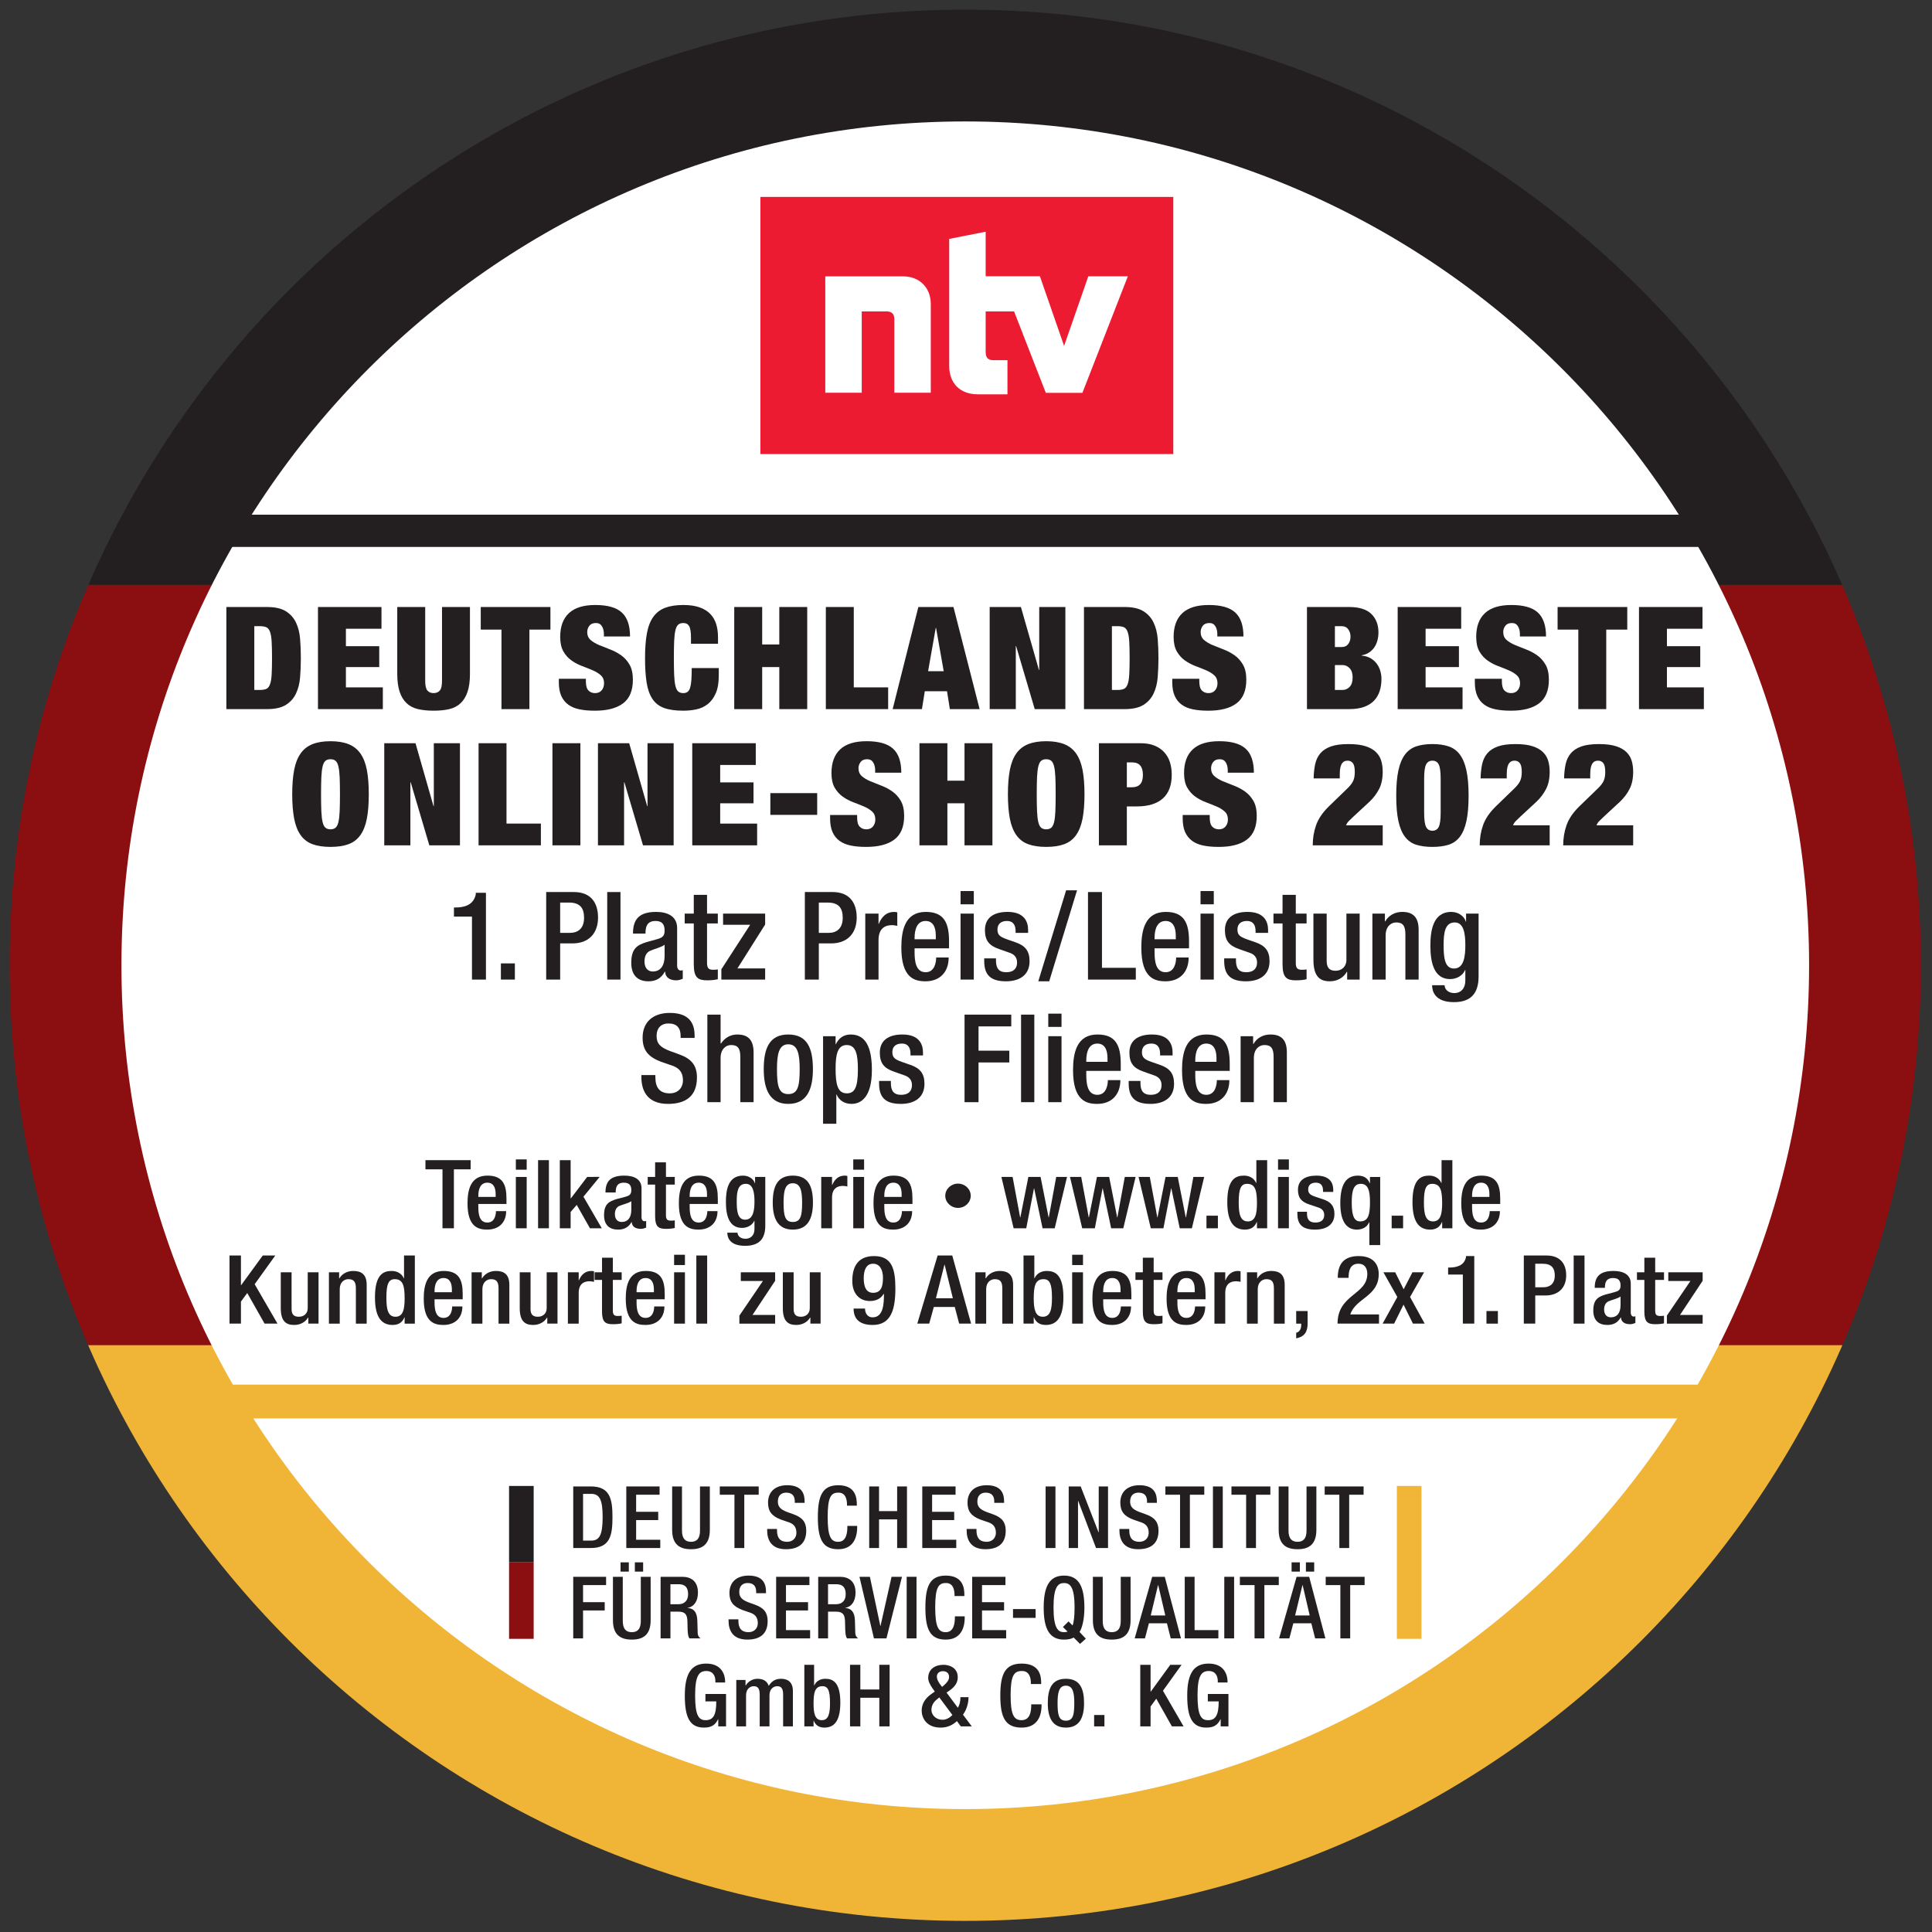 <?xml version="1.0" encoding="UTF-8" standalone="no"?><!DOCTYPE svg PUBLIC "-//W3C//DTD SVG 1.1//EN" "http://www.w3.org/Graphics/SVG/1.1/DTD/svg11.dtd"><svg width="100%" height="100%" viewBox="0 0 591 591" version="1.1" xmlns="http://www.w3.org/2000/svg" xmlns:xlink="http://www.w3.org/1999/xlink" xml:space="preserve" xmlns:serif="http://www.serif.com/" style="fill-rule:evenodd;clip-rule:evenodd;stroke-linejoin:round;stroke-miterlimit:2;"><rect x="0" y="0" width="591" height="591" fill="#333333" stroke="none"/><g id="Ebene-1" serif:id="Ebene 1"><g><clipPath id="_clip1"><path d="M2.95,295.275c0,161.446 130.879,292.321 292.325,292.321c161.45,-0 292.325,-130.875 292.325,-292.321c0,-161.446 -130.875,-292.325 -292.325,-292.325c-161.446,0 -292.325,130.879 -292.325,292.325Z" clip-rule="nonzero"/></clipPath><g clip-path="url(#_clip1)"><rect x="-82.813" y="178.75" width="762.338" height="232.879" style="fill:#8b0e11;"/><rect x="-82.813" y="411.488" width="762.338" height="236.35" style="fill:#f0b536;"/><rect x="-82.813" y="-57.458" width="762.338" height="236.362" style="fill:#231f20;"/></g></g><path d="M553.4,295.275c-0,142.558 -115.567,258.125 -258.125,258.125c-142.559,-0 -258.125,-115.567 -258.125,-258.125c-0,-142.559 115.566,-258.125 258.125,-258.125c142.558,-0 258.125,115.566 258.125,258.125" style="fill:#fff;fill-rule:nonzero;"/><path d="M525.694,167.316l-463.196,0l4.517,-9.866l454.458,-0l4.221,9.866Z" style="fill:#231f20;fill-rule:nonzero;"/><rect x="55.404" y="423.563" width="480.117" height="10.329" style="fill:#f0b536;"/><path d="M79.488,211.058c0.829,0 1.483,-0.108 1.979,-0.329c0.488,-0.216 0.863,-0.675 1.121,-1.375c0.262,-0.7 0.433,-1.691 0.508,-2.975c0.075,-1.287 0.117,-2.979 0.117,-5.079c-0,-2.1 -0.042,-3.787 -0.117,-5.075c-0.075,-1.279 -0.246,-2.271 -0.508,-2.971c-0.258,-0.7 -0.633,-1.162 -1.121,-1.379c-0.496,-0.221 -1.15,-0.329 -1.979,-0.329l-1.696,-0l0,19.512l1.696,0Zm2.162,-25.375c2.48,0 4.409,0.434 5.784,1.292c1.379,0.863 2.412,2.013 3.1,3.454c0.691,1.446 1.112,3.109 1.266,4.988c0.155,1.879 0.23,3.846 0.23,5.883c-0,2.042 -0.075,4.004 -0.23,5.883c-0.154,1.884 -0.575,3.546 -1.266,4.992c-0.688,1.442 -1.721,2.596 -3.1,3.458c-1.375,0.859 -3.304,1.288 -5.784,1.288l-12.404,-0l0,-31.238l12.404,0Z" style="fill:#231f20;fill-rule:nonzero;"/><path d="M116.695,185.684l0,6.65l-10.883,-0l-0,5.337l10.196,0l-0,6.388l-10.196,-0l-0,6.208l11.3,0l-0,6.654l-19.846,0l-0,-31.237l19.429,-0Z" style="fill:#231f20;fill-rule:nonzero;"/><path d="M130.066,208.214c-0,1.516 0.233,2.529 0.692,3.037c0.458,0.517 1.087,0.771 1.883,0.771c0.796,0 1.421,-0.254 1.879,-0.771c0.463,-0.508 0.692,-1.521 0.692,-3.037l-0,-22.529l8.546,-0l-0,20.475c-0,2.183 -0.246,4.008 -0.738,5.466c-0.492,1.459 -1.204,2.625 -2.133,3.5c-0.938,0.875 -2.092,1.475 -3.467,1.796c-1.379,0.321 -2.971,0.479 -4.779,0.479c-1.779,0 -3.363,-0.158 -4.754,-0.479c-1.396,-0.321 -2.559,-0.921 -3.492,-1.796c-0.937,-0.875 -1.65,-2.041 -2.137,-3.5c-0.488,-1.458 -0.738,-3.283 -0.738,-5.466l0,-20.475l8.546,-0l-0,22.529Z" style="fill:#231f20;fill-rule:nonzero;"/><path d="M147.062,192.597l0,-6.912l21.313,-0l-0,6.912l-6.43,0l0,24.325l-8.545,0l-0,-24.325l-6.338,0Z" style="fill:#231f20;fill-rule:nonzero;"/><path d="M184.733,193.952c-0,-0.933 -0.2,-1.729 -0.6,-2.383c-0.392,-0.654 -1.008,-0.988 -1.833,-0.988c-0.921,0 -1.596,0.288 -2.021,0.854c-0.429,0.567 -0.646,1.205 -0.646,1.905c-0,1.02 0.346,1.829 1.033,2.429c0.688,0.596 1.554,1.112 2.596,1.554c1.042,0.433 2.163,0.883 3.354,1.333c1.196,0.45 2.313,1.042 3.354,1.771c1.042,0.729 1.909,1.683 2.596,2.867c0.688,1.179 1.034,2.721 1.034,4.616c-0,3.321 -0.996,5.738 -2.988,7.238c-1.987,1.504 -4.867,2.254 -8.633,2.254c-1.779,0 -3.35,-0.137 -4.709,-0.417c-1.362,-0.275 -2.516,-0.754 -3.445,-1.441c-0.938,-0.684 -1.65,-1.584 -2.138,-2.692c-0.487,-1.108 -0.737,-2.479 -0.737,-4.112l-0,-1.096l8.27,-0l0,0.746c0,1.341 0.259,2.283 0.78,2.825c0.52,0.533 1.195,0.808 2.025,0.808c0.887,-0 1.57,-0.292 2.045,-0.879c0.471,-0.584 0.713,-1.296 0.713,-2.142c-0,-1.021 -0.329,-1.829 -0.992,-2.429c-0.658,-0.596 -1.483,-1.104 -2.479,-1.529c-0.996,-0.421 -2.075,-0.854 -3.242,-1.292c-1.162,-0.437 -2.241,-1.008 -3.237,-1.708c-0.992,-0.7 -1.821,-1.617 -2.479,-2.754c-0.659,-1.138 -0.988,-2.625 -0.988,-4.463c0,-3.179 0.888,-5.6 2.667,-7.262c1.771,-1.663 4.471,-2.496 8.083,-2.496c3.738,-0 6.438,0.766 8.104,2.3c1.671,1.529 2.509,3.975 2.509,7.329l-7.996,-0l-0,-0.746Z" style="fill:#231f20;fill-rule:nonzero;"/><path d="M210.824,191.547c-0.371,-0.642 -0.963,-0.962 -1.792,-0.962c-0.646,-0 -1.158,0.162 -1.542,0.479c-0.383,0.321 -0.67,0.891 -0.87,1.708c-0.2,0.813 -0.33,1.917 -0.392,3.3c-0.058,1.388 -0.092,3.129 -0.092,5.229c0,2.1 0.034,3.846 0.092,5.229c0.062,1.388 0.192,2.484 0.392,3.305c0.2,0.816 0.487,1.383 0.87,1.704c0.384,0.321 0.896,0.483 1.542,0.483c0.517,0 0.95,-0.125 1.288,-0.375c0.333,-0.246 0.591,-0.662 0.779,-1.246c0.183,-0.583 0.316,-1.362 0.391,-2.341c0.075,-0.975 0.113,-2.209 0.113,-3.696l8.271,-0l-0,2.321c-0,2.183 -0.304,3.979 -0.921,5.379c-0.613,1.4 -1.425,2.5 -2.433,3.304c-1.013,0.8 -2.167,1.342 -3.471,1.617c-1.3,0.279 -2.642,0.416 -4.017,0.416c-2.392,0 -4.35,-0.275 -5.883,-0.829c-1.529,-0.554 -2.725,-1.483 -3.579,-2.779c-0.859,-1.3 -1.45,-2.975 -1.771,-5.029c-0.321,-2.059 -0.479,-4.546 -0.479,-7.463c-0,-2.975 0.191,-5.5 0.57,-7.571c0.384,-2.07 1.038,-3.745 1.955,-5.029c0.916,-1.283 2.129,-2.208 3.625,-2.779c1.504,-0.567 3.358,-0.854 5.562,-0.854c1.929,-0 3.567,0.237 4.913,0.7c1.35,0.471 2.445,1.133 3.287,1.996c0.842,0.858 1.454,1.896 1.838,3.104c0.379,1.208 0.57,2.575 0.57,4.087l0,1.971l-8.266,0l-0,-1.75c-0,-1.779 -0.184,-2.991 -0.55,-3.629" style="fill:#231f20;fill-rule:nonzero;"/><path d="M233.15,185.684l0,11.462l5.238,0l-0,-11.462l8.542,-0l-0,31.237l-8.542,0l-0,-12.862l-5.238,-0l0,12.862l-8.545,0l-0,-31.237l8.545,-0Z" style="fill:#231f20;fill-rule:nonzero;"/><path d="M261.17,185.684l-0,24.583l10.516,0l0,6.654l-19.062,0l-0,-31.237l8.546,-0Z" style="fill:#231f20;fill-rule:nonzero;"/><path d="M286.247,192.072l-2.342,13.254l4.779,0l-2.346,-13.254l-0.091,0Zm5.421,-6.387l7.995,31.237l-9.1,0l-0.87,-5.471l-6.8,0l-0.871,5.471l-8.959,0l7.859,-31.237l10.746,-0Z" style="fill:#231f20;fill-rule:nonzero;"/><path d="M312.297,185.684l5.512,19.25l0.092,-0l-0,-19.25l7.996,-0l-0,31.237l-9.371,0l-5.7,-19.296l-0.092,0l0,19.296l-7.991,0l-0,-31.237l9.554,-0Z" style="fill:#231f20;fill-rule:nonzero;"/><path d="M341.83,211.058c0.829,0 1.483,-0.108 1.979,-0.329c0.487,-0.216 0.862,-0.675 1.121,-1.375c0.262,-0.7 0.433,-1.691 0.508,-2.975c0.075,-1.287 0.117,-2.979 0.117,-5.079c-0,-2.1 -0.042,-3.787 -0.117,-5.075c-0.075,-1.279 -0.246,-2.271 -0.508,-2.971c-0.259,-0.7 -0.634,-1.162 -1.121,-1.379c-0.496,-0.221 -1.15,-0.329 -1.979,-0.329l-1.696,-0l-0,19.512l1.696,0Zm2.162,-25.375c2.479,0 4.408,0.434 5.783,1.292c1.38,0.863 2.413,2.013 3.1,3.454c0.692,1.446 1.113,3.109 1.267,4.988c0.154,1.879 0.229,3.846 0.229,5.883c0,2.042 -0.075,4.004 -0.229,5.883c-0.154,1.884 -0.575,3.546 -1.267,4.992c-0.687,1.442 -1.72,2.596 -3.1,3.458c-1.375,0.859 -3.304,1.288 -5.783,1.288l-12.404,-0l-0,-31.238l12.404,0Z" style="fill:#231f20;fill-rule:nonzero;"/><path d="M372.38,193.952c-0,-0.933 -0.2,-1.729 -0.6,-2.383c-0.392,-0.654 -1.009,-0.988 -1.834,-0.988c-0.921,0 -1.596,0.288 -2.021,0.854c-0.429,0.567 -0.645,1.205 -0.645,1.905c-0,1.02 0.345,1.829 1.033,2.429c0.687,0.596 1.554,1.112 2.596,1.554c1.041,0.433 2.162,0.883 3.354,1.333c1.196,0.45 2.312,1.042 3.354,1.771c1.042,0.729 1.908,1.683 2.596,2.867c0.687,1.179 1.033,2.721 1.033,4.616c0,3.321 -0.996,5.738 -2.987,7.238c-1.988,1.504 -4.867,2.254 -8.634,2.254c-1.779,0 -3.35,-0.137 -4.708,-0.417c-1.362,-0.275 -2.517,-0.754 -3.446,-1.441c-0.937,-0.684 -1.65,-1.584 -2.137,-2.692c-0.488,-1.108 -0.738,-2.479 -0.738,-4.112l0,-1.096l8.271,-0l0,0.746c0,1.341 0.258,2.283 0.779,2.825c0.521,0.533 1.196,0.808 2.025,0.808c0.888,-0 1.571,-0.292 2.046,-0.879c0.471,-0.584 0.713,-1.296 0.713,-2.142c-0,-1.021 -0.33,-1.829 -0.992,-2.429c-0.658,-0.596 -1.483,-1.104 -2.479,-1.529c-0.996,-0.421 -2.075,-0.854 -3.242,-1.292c-1.162,-0.437 -2.242,-1.008 -3.237,-1.708c-0.992,-0.7 -1.821,-1.617 -2.48,-2.754c-0.658,-1.138 -0.987,-2.625 -0.987,-4.463c-0,-3.179 0.887,-5.6 2.667,-7.262c1.77,-1.663 4.47,-2.496 8.083,-2.496c3.737,-0 6.437,0.766 8.104,2.3c1.671,1.529 2.508,3.975 2.508,7.329l-7.995,-0l-0,-0.746Z" style="fill:#231f20;fill-rule:nonzero;"/><path d="M410.734,211.058c0.796,0 1.5,-0.312 2.117,-0.941c0.608,-0.625 0.921,-1.596 0.921,-2.909c-0,-1.225 -0.313,-2.158 -0.921,-2.8c-0.617,-0.641 -1.321,-0.962 -2.117,-0.962l-2.387,-0l-0,7.612l2.387,0Zm-0.321,-13.125c0.892,0 1.563,-0.316 2.021,-0.941c0.463,-0.625 0.688,-1.363 0.688,-2.209c-0,-0.875 -0.225,-1.633 -0.688,-2.275c-0.458,-0.637 -1.129,-0.962 -2.021,-0.962l-2.066,-0l-0,6.387l2.066,0Zm2.3,-12.25c3.059,0 5.321,0.709 6.775,2.121c1.45,1.417 2.18,3.304 2.18,5.667c-0,0.817 -0.096,1.612 -0.296,2.387c-0.2,0.771 -0.504,1.471 -0.921,2.096c-0.413,0.629 -0.942,1.163 -1.583,1.596c-0.642,0.442 -1.425,0.746 -2.342,0.921l-0,0.087c1.067,0.088 1.987,0.355 2.754,0.809c0.763,0.454 1.396,1.016 1.883,1.683c0.488,0.671 0.85,1.408 1.08,2.208c0.229,0.809 0.345,1.613 0.345,2.43c0,1.345 -0.183,2.583 -0.55,3.72c-0.37,1.138 -0.945,2.117 -1.725,2.93c-0.783,0.816 -1.8,1.454 -3.054,1.904c-1.254,0.454 -2.775,0.679 -4.546,0.679l-12.912,-0l-0,-31.238l12.912,0Z" style="fill:#231f20;fill-rule:nonzero;"/><path d="M446.977,185.684l-0,6.65l-10.884,-0l0,5.337l10.196,0l0,6.388l-10.196,-0l0,6.208l11.3,0l0,6.654l-19.846,0l0,-31.237l19.43,-0Z" style="fill:#231f20;fill-rule:nonzero;"/><path d="M464.938,193.952c-0,-0.933 -0.2,-1.729 -0.601,-2.383c-0.391,-0.654 -1.008,-0.988 -1.833,-0.988c-0.921,0 -1.596,0.288 -2.021,0.854c-0.429,0.567 -0.645,1.205 -0.645,1.905c-0,1.02 0.345,1.829 1.033,2.429c0.687,0.596 1.554,1.112 2.596,1.554c1.041,0.433 2.162,0.883 3.354,1.333c1.196,0.45 2.312,1.042 3.354,1.771c1.042,0.729 1.908,1.683 2.596,2.867c0.687,1.179 1.033,2.721 1.033,4.616c0,3.321 -0.996,5.738 -2.987,7.238c-1.988,1.504 -4.867,2.254 -8.634,2.254c-1.779,0 -3.35,-0.137 -4.708,-0.417c-1.362,-0.275 -2.517,-0.754 -3.446,-1.441c-0.937,-0.684 -1.65,-1.584 -2.137,-2.692c-0.488,-1.108 -0.738,-2.479 -0.738,-4.112l0,-1.096l8.271,-0l0,0.746c0,1.341 0.258,2.283 0.779,2.825c0.521,0.533 1.196,0.808 2.025,0.808c0.888,-0 1.571,-0.292 2.046,-0.879c0.471,-0.584 0.713,-1.296 0.713,-2.142c-0,-1.021 -0.33,-1.829 -0.992,-2.429c-0.658,-0.596 -1.483,-1.104 -2.479,-1.529c-0.996,-0.421 -2.075,-0.854 -3.242,-1.292c-1.162,-0.437 -2.242,-1.008 -3.237,-1.708c-0.992,-0.7 -1.821,-1.617 -2.48,-2.754c-0.658,-1.138 -0.987,-2.625 -0.987,-4.463c-0,-3.179 0.887,-5.6 2.667,-7.262c1.77,-1.663 4.47,-2.496 8.083,-2.496c3.737,-0 6.437,0.766 8.104,2.3c1.671,1.529 2.508,3.975 2.508,7.329l-7.995,-0l-0,-0.746Z" style="fill:#231f20;fill-rule:nonzero;"/><path d="M476.469,192.597l-0,-6.912l21.312,-0l0,6.912l-6.429,0l0,24.325l-8.546,0l0,-24.325l-6.337,0Z" style="fill:#231f20;fill-rule:nonzero;"/><path d="M520.797,185.684l-0,6.65l-10.884,-0l0,5.337l10.196,0l0,6.388l-10.196,-0l0,6.208l11.3,0l0,6.654l-19.845,0l-0,-31.237l19.429,-0Z" style="fill:#231f20;fill-rule:nonzero;"/><path d="M98.299,248.196c0.063,1.388 0.192,2.488 0.392,3.304c0.2,0.817 0.487,1.384 0.871,1.705c0.383,0.32 0.896,0.483 1.541,0.483c0.642,-0 1.155,-0.163 1.538,-0.483c0.383,-0.321 0.671,-0.888 0.871,-1.705c0.2,-0.816 0.329,-1.916 0.391,-3.304c0.059,-1.383 0.092,-3.129 0.092,-5.229c0,-2.1 -0.033,-3.842 -0.092,-5.229c-0.062,-1.383 -0.191,-2.483 -0.391,-3.3c-0.2,-0.817 -0.488,-1.388 -0.871,-1.708c-0.383,-0.317 -0.896,-0.48 -1.538,-0.48c-0.645,0 -1.158,0.163 -1.541,0.48c-0.384,0.32 -0.671,0.891 -0.871,1.708c-0.2,0.817 -0.329,1.917 -0.392,3.3c-0.062,1.387 -0.091,3.129 -0.091,5.229c-0.001,2.1 0.029,3.846 0.091,5.229m-8.316,-12.687c0.4,-2.054 1.058,-3.729 1.979,-5.029c0.916,-1.296 2.125,-2.246 3.629,-2.846c1.496,-0.596 3.333,-0.896 5.512,-0.896c2.171,-0 4.009,0.3 5.509,0.896c1.5,0.6 2.712,1.55 3.629,2.846c0.921,1.3 1.579,2.975 1.979,5.029c0.396,2.054 0.592,4.546 0.592,7.458c-0,2.917 -0.196,5.404 -0.592,7.463c-0.4,2.054 -1.058,3.733 -1.979,5.029c-0.917,1.3 -2.129,2.225 -3.629,2.779c-1.5,0.554 -3.338,0.829 -5.509,0.829c-2.179,0 -4.016,-0.275 -5.512,-0.829c-1.504,-0.554 -2.713,-1.479 -3.629,-2.779c-0.921,-1.296 -1.579,-2.975 -1.979,-5.029c-0.396,-2.059 -0.596,-4.546 -0.596,-7.463c-0,-2.912 0.2,-5.404 0.596,-7.458" style="fill:#231f20;fill-rule:nonzero;"/><path d="M127.1,227.35l5.512,19.25l0.092,0l-0,-19.25l7.996,0l-0,31.238l-9.371,-0l-5.7,-19.296l-0.092,0l0,19.296l-7.992,-0l0,-31.238l9.555,0Z" style="fill:#231f20;fill-rule:nonzero;"/><path d="M154.94,227.35l-0,24.584l10.516,-0l0,6.654l-19.062,-0l-0,-31.238l8.546,0Z" style="fill:#231f20;fill-rule:nonzero;"/><rect x="168.992" y="227.35" width="8.546" height="31.238" style="fill:#231f20;"/><path d="M192.468,227.35l5.513,19.25l0.091,0l0,-19.25l7.996,0l0,31.238l-9.371,-0l-5.7,-19.296l-0.091,0l-0,19.296l-7.992,-0l0,-31.238l9.554,0Z" style="fill:#231f20;fill-rule:nonzero;"/><path d="M231.189,227.35l0,6.65l-10.883,0l-0,5.338l10.196,-0l-0,6.387l-10.196,0l-0,6.209l11.3,-0l-0,6.654l-19.846,-0l0,-31.238l19.429,0Z" style="fill:#231f20;fill-rule:nonzero;"/><rect x="235.65" y="242.617" width="14.329" height="6.654" style="fill:#231f20;"/><path d="M267.713,235.619c-0,-0.934 -0.2,-1.729 -0.601,-2.384c-0.391,-0.654 -1.008,-0.987 -1.833,-0.987c-0.921,-0 -1.596,0.287 -2.021,0.854c-0.429,0.567 -0.645,1.204 -0.645,1.904c-0,1.021 0.345,1.829 1.033,2.429c0.687,0.596 1.554,1.113 2.596,1.555c1.041,0.433 2.162,0.883 3.354,1.333c1.196,0.45 2.312,1.042 3.354,1.771c1.042,0.729 1.908,1.683 2.596,2.866c0.687,1.18 1.033,2.721 1.033,4.617c0,3.321 -0.996,5.738 -2.987,7.238c-1.988,1.504 -4.867,2.254 -8.634,2.254c-1.779,-0 -3.35,-0.138 -4.708,-0.417c-1.362,-0.275 -2.517,-0.754 -3.446,-1.442c-0.937,-0.683 -1.65,-1.583 -2.137,-2.691c-0.488,-1.109 -0.738,-2.479 -0.738,-4.113l0,-1.096l8.271,0l0,0.746c0,1.342 0.258,2.284 0.779,2.825c0.521,0.534 1.196,0.809 2.025,0.809c0.888,-0 1.571,-0.292 2.046,-0.88c0.471,-0.583 0.713,-1.295 0.713,-2.141c-0,-1.021 -0.33,-1.829 -0.992,-2.429c-0.658,-0.596 -1.483,-1.105 -2.479,-1.53c-0.996,-0.42 -2.075,-0.854 -3.242,-1.291c-1.162,-0.438 -2.242,-1.009 -3.237,-1.709c-0.992,-0.7 -1.821,-1.616 -2.48,-2.754c-0.658,-1.137 -0.987,-2.625 -0.987,-4.462c-0,-3.179 0.887,-5.6 2.667,-7.263c1.77,-1.662 4.47,-2.496 8.083,-2.496c3.737,0 6.437,0.767 8.104,2.3c1.671,1.53 2.508,3.975 2.508,7.33l-7.995,-0l-0,-0.746Z" style="fill:#231f20;fill-rule:nonzero;"/><path d="M289.807,227.35l0,11.463l5.238,-0l-0,-11.463l8.541,0l0,31.238l-8.541,-0l-0,-12.863l-5.238,0l0,12.863l-8.546,-0l0,-31.238l8.546,0Z" style="fill:#231f20;fill-rule:nonzero;"/><path d="M317.232,248.196c0.063,1.388 0.192,2.488 0.392,3.304c0.2,0.817 0.487,1.384 0.871,1.705c0.383,0.32 0.895,0.483 1.541,0.483c0.642,-0 1.154,-0.163 1.538,-0.483c0.383,-0.321 0.671,-0.888 0.871,-1.705c0.2,-0.816 0.329,-1.916 0.391,-3.304c0.059,-1.383 0.092,-3.129 0.092,-5.229c-0,-2.1 -0.033,-3.842 -0.092,-5.229c-0.062,-1.383 -0.191,-2.483 -0.391,-3.3c-0.2,-0.817 -0.488,-1.388 -0.871,-1.708c-0.384,-0.317 -0.896,-0.48 -1.538,-0.48c-0.646,0 -1.158,0.163 -1.541,0.48c-0.384,0.32 -0.671,0.891 -0.871,1.708c-0.2,0.817 -0.329,1.917 -0.392,3.3c-0.062,1.387 -0.092,3.129 -0.092,5.229c0,2.1 0.03,3.846 0.092,5.229m-8.317,-12.687c0.4,-2.054 1.059,-3.729 1.98,-5.029c0.916,-1.296 2.125,-2.246 3.629,-2.846c1.496,-0.596 3.333,-0.896 5.512,-0.896c2.171,-0 4.009,0.3 5.509,0.896c1.5,0.6 2.712,1.55 3.629,2.846c0.921,1.3 1.579,2.975 1.979,5.029c0.396,2.054 0.592,4.546 0.592,7.458c-0,2.917 -0.196,5.404 -0.592,7.463c-0.4,2.054 -1.058,3.733 -1.979,5.029c-0.917,1.3 -2.129,2.225 -3.629,2.779c-1.5,0.554 -3.338,0.829 -5.509,0.829c-2.179,0 -4.016,-0.275 -5.512,-0.829c-1.504,-0.554 -2.713,-1.479 -3.629,-2.779c-0.921,-1.296 -1.58,-2.975 -1.98,-5.029c-0.395,-2.059 -0.595,-4.546 -0.595,-7.463c-0,-2.912 0.2,-5.404 0.595,-7.458" style="fill:#231f20;fill-rule:nonzero;"/><path d="M346.31,240.823c1.07,-0 1.887,-0.304 2.458,-0.917c0.567,-0.612 0.85,-1.575 0.85,-2.887c-0,-2.538 -1.104,-3.804 -3.308,-3.804l-1.609,-0l0,7.608l1.609,-0Zm2.666,-13.471c1.617,0 3.029,0.246 4.221,0.742c1.196,0.496 2.183,1.175 2.963,2.037c0.783,0.859 1.354,1.871 1.725,3.038c0.366,1.166 0.55,2.433 0.55,3.804c-0,3.242 -0.913,5.671 -2.734,7.283c-1.821,1.621 -4.491,2.429 -8.016,2.429l-2.984,0l0,11.905l-8.546,-0l0,-31.238l12.821,0Z" style="fill:#231f20;fill-rule:nonzero;"/><path d="M375.57,235.619c-0,-0.934 -0.2,-1.729 -0.6,-2.384c-0.392,-0.654 -1.009,-0.987 -1.834,-0.987c-0.921,-0 -1.596,0.287 -2.021,0.854c-0.429,0.567 -0.645,1.204 -0.645,1.904c-0,1.021 0.345,1.829 1.033,2.429c0.687,0.596 1.554,1.113 2.596,1.555c1.041,0.433 2.162,0.883 3.354,1.333c1.196,0.45 2.312,1.042 3.354,1.771c1.042,0.729 1.908,1.683 2.596,2.866c0.687,1.18 1.033,2.721 1.033,4.617c0,3.321 -0.996,5.738 -2.987,7.238c-1.988,1.504 -4.867,2.254 -8.634,2.254c-1.779,-0 -3.35,-0.138 -4.708,-0.417c-1.362,-0.275 -2.517,-0.754 -3.446,-1.442c-0.937,-0.683 -1.65,-1.583 -2.137,-2.691c-0.488,-1.109 -0.738,-2.479 -0.738,-4.113l0,-1.096l8.271,0l0,0.746c0,1.342 0.258,2.284 0.779,2.825c0.521,0.534 1.196,0.809 2.025,0.809c0.888,-0 1.571,-0.292 2.046,-0.88c0.471,-0.583 0.713,-1.295 0.713,-2.141c-0,-1.021 -0.33,-1.829 -0.992,-2.429c-0.658,-0.596 -1.483,-1.105 -2.479,-1.53c-0.996,-0.42 -2.075,-0.854 -3.242,-1.291c-1.162,-0.438 -2.242,-1.009 -3.237,-1.709c-0.992,-0.7 -1.821,-1.616 -2.48,-2.754c-0.658,-1.137 -0.987,-2.625 -0.987,-4.462c-0,-3.179 0.887,-5.6 2.667,-7.263c1.77,-1.662 4.47,-2.496 8.083,-2.496c3.737,0 6.437,0.767 8.104,2.3c1.671,1.53 2.508,3.975 2.508,7.33l-7.995,-0l-0,-0.746Z" style="fill:#231f20;fill-rule:nonzero;"/><path d="M402.303,233.804c0.275,-1.3 0.796,-2.408 1.562,-3.325c0.767,-0.921 1.838,-1.625 3.213,-2.125c1.383,-0.496 3.187,-0.741 5.421,-0.741c2.146,-0 3.891,0.216 5.237,0.658c1.35,0.433 2.413,1.042 3.196,1.812c0.779,0.775 1.317,1.671 1.604,2.692c0.296,1.021 0.438,2.117 0.438,3.279c-0,2.104 -0.367,3.867 -1.1,5.296c-0.734,1.429 -1.717,2.729 -2.942,3.892l-5.054,4.683c-0.367,0.35 -0.771,0.746 -1.217,1.179c-0.441,0.442 -0.741,0.892 -0.896,1.359l11.209,-0l-0,6.125l-21.404,-0c-0,-2.188 0.341,-4.25 1.033,-6.192c0.687,-1.938 1.967,-3.825 3.833,-5.663l5.696,-5.516c0.829,-0.784 1.417,-1.538 1.771,-2.254c0.35,-0.713 0.529,-1.65 0.529,-2.817c0,-1.317 -0.2,-2.221 -0.596,-2.717c-0.4,-0.491 -0.937,-0.741 -1.608,-0.741c-0.308,-0 -0.6,0.05 -0.875,0.154c-0.279,0.1 -0.529,0.3 -0.758,0.587c-0.23,0.292 -0.413,0.709 -0.555,1.25c-0.133,0.542 -0.2,1.246 -0.2,2.121l0,1.313l-7.995,-0c0.029,-1.575 0.183,-3.009 0.458,-4.309" style="fill:#231f20;fill-rule:nonzero;"/><path d="M436.247,252.965c0.4,0.775 1.041,1.158 1.929,1.158c0.892,0 1.533,-0.383 1.929,-1.158c0.396,-0.775 0.596,-2.254 0.596,-4.437l-0,-10.238c-0,-2.192 -0.2,-3.667 -0.596,-4.446c-0.396,-0.766 -1.037,-1.154 -1.929,-1.154c-0.888,0 -1.529,0.388 -1.929,1.154c-0.4,0.779 -0.6,2.254 -0.6,4.446l-0,10.238c-0,2.183 0.2,3.662 0.6,4.437m-8.475,-17.3c0.441,-2.046 1.116,-3.662 2.021,-4.858c0.904,-1.196 2.05,-2.029 3.445,-2.496c1.392,-0.463 3.042,-0.7 4.938,-0.7c1.9,-0 3.542,0.237 4.937,0.7c1.392,0.467 2.546,1.3 3.45,2.496c0.9,1.196 1.575,2.812 2.017,4.858c0.442,2.042 0.667,4.621 0.667,7.742c-0,3.15 -0.225,5.737 -0.667,7.762c-0.442,2.034 -1.117,3.634 -2.017,4.817c-0.904,1.179 -2.058,1.987 -3.45,2.429c-1.395,0.433 -3.037,0.654 -4.937,0.654c-1.896,0 -3.546,-0.221 -4.938,-0.654c-1.395,-0.442 -2.541,-1.25 -3.445,-2.429c-0.905,-1.183 -1.58,-2.783 -2.021,-4.817c-0.446,-2.025 -0.663,-4.612 -0.663,-7.762c0,-3.121 0.217,-5.7 0.663,-7.742" style="fill:#231f20;fill-rule:nonzero;"/><path d="M453.377,233.804c0.275,-1.3 0.796,-2.408 1.563,-3.325c0.766,-0.921 1.837,-1.625 3.212,-2.125c1.383,-0.496 3.188,-0.741 5.421,-0.741c2.146,-0 3.892,0.216 5.237,0.658c1.35,0.433 2.413,1.042 3.196,1.812c0.779,0.775 1.317,1.671 1.604,2.692c0.296,1.021 0.438,2.117 0.438,3.279c-0,2.104 -0.367,3.867 -1.1,5.296c-0.733,1.429 -1.717,2.729 -2.942,3.892l-5.054,4.683c-0.367,0.35 -0.771,0.746 -1.217,1.179c-0.441,0.442 -0.741,0.892 -0.895,1.359l11.208,-0l-0,6.125l-21.404,-0c-0,-2.188 0.341,-4.25 1.033,-6.192c0.688,-1.938 1.967,-3.825 3.833,-5.663l5.696,-5.516c0.829,-0.784 1.417,-1.538 1.771,-2.254c0.35,-0.713 0.529,-1.65 0.529,-2.817c0,-1.317 -0.2,-2.221 -0.596,-2.717c-0.4,-0.491 -0.937,-0.741 -1.608,-0.741c-0.308,-0 -0.6,0.05 -0.875,0.154c-0.279,0.1 -0.529,0.3 -0.758,0.587c-0.229,0.292 -0.413,0.709 -0.554,1.25c-0.134,0.542 -0.2,1.246 -0.2,2.121l-0,1.313l-7.996,-0c0.029,-1.575 0.183,-3.009 0.458,-4.309" style="fill:#231f20;fill-rule:nonzero;"/><path d="M478.918,233.804c0.275,-1.3 0.796,-2.408 1.563,-3.325c0.767,-0.921 1.837,-1.625 3.212,-2.125c1.384,-0.496 3.188,-0.741 5.421,-0.741c2.146,-0 3.892,0.216 5.238,0.658c1.35,0.433 2.412,1.042 3.196,1.812c0.779,0.775 1.316,1.671 1.604,2.692c0.296,1.021 0.437,2.117 0.437,3.279c0,2.104 -0.366,3.867 -1.1,5.296c-0.733,1.429 -1.716,2.729 -2.941,3.892l-5.055,4.683c-0.366,0.35 -0.77,0.746 -1.216,1.179c-0.442,0.442 -0.742,0.892 -0.896,1.359l11.208,-0l0,6.125l-21.404,-0c0,-2.188 0.342,-4.25 1.033,-6.192c0.688,-1.938 1.967,-3.825 3.834,-5.663l5.696,-5.516c0.829,-0.784 1.416,-1.538 1.77,-2.254c0.35,-0.713 0.53,-1.65 0.53,-2.817c-0,-1.317 -0.2,-2.221 -0.596,-2.717c-0.4,-0.491 -0.938,-0.741 -1.609,-0.741c-0.308,-0 -0.6,0.05 -0.875,0.154c-0.279,0.1 -0.529,0.3 -0.758,0.587c-0.229,0.292 -0.412,0.709 -0.554,1.25c-0.133,0.542 -0.2,1.246 -0.2,2.121l-0,1.313l-7.996,-0c0.029,-1.575 0.183,-3.009 0.458,-4.309" style="fill:#231f20;fill-rule:nonzero;"/><path d="M144.377,299.657l-0,-19.279l-5.513,-0l0,-2.775l0.413,-0c2.55,-0 5.516,-0.601 6.262,-3.98l0,-0.525l3.113,0l-0,26.559l-4.275,-0Z" style="fill:#231f20;fill-rule:nonzero;"/><rect x="153.225" y="294.704" width="4.275" height="4.95" style="fill:#231f20;"/><path d="M171.354,285.367l3.038,-0c2.287,-0 4.275,-1.238 4.275,-4.613c-0,-2.892 -1.159,-4.658 -4.575,-4.658l-2.738,-0l0,9.271Zm-4.275,-12.492l8.475,-0c5.138,-0 7.388,3.221 7.388,7.804c-0,4.8 -2.813,7.909 -7.838,7.909l-3.75,-0l0,11.07l-4.275,0l0,-26.783Z" style="fill:#231f20;fill-rule:nonzero;"/><rect x="185.75" y="272.875" width="4.054" height="26.783" style="fill:#231f20;"/><path d="M203.304,289.004c-1.05,0.821 -3.3,1.309 -4.5,1.875c-1.162,0.563 -1.654,1.763 -1.654,3.263c0,1.691 0.829,3.041 2.517,3.041c2.437,0 3.637,-1.841 3.637,-4.8l0,-3.379Zm3.829,6.454c0,0.75 0.446,1.425 1.05,1.425c0.259,0 0.525,-0.041 0.675,-0.116l0,2.629c-0.487,0.225 -1.2,0.487 -1.991,0.487c-1.796,0 -3.3,-0.716 -3.413,-2.662l-0.071,-0c-1.091,1.987 -2.666,2.962 -5.029,2.962c-3.225,0 -5.25,-1.804 -5.25,-5.666c0,-4.5 1.95,-5.438 4.688,-6.338l3.15,-0.862c1.462,-0.413 2.362,-0.829 2.362,-2.588c0,-1.841 -0.633,-3 -2.775,-3c-2.7,0 -3.075,1.913 -3.075,3.863l-3.825,-0c0,-4.279 1.763,-6.638 7.088,-6.638c3.562,0 6.416,1.384 6.416,4.946l0,11.558Z" style="fill:#231f20;fill-rule:nonzero;"/><path d="M209.453,279.475l2.775,-0l-0,-5.738l4.054,0l-0,5.738l3.3,-0l-0,3.004l-3.3,-0l-0,12.037c-0,1.575 0.446,2.138 1.833,2.138c0.604,-0 1.092,-0.034 1.467,-0.109l-0,2.996c-0.863,0.229 -1.992,0.342 -3.267,0.342c-2.737,-0 -4.087,-0.75 -4.087,-4.875l-0,-12.529l-2.775,-0l-0,-3.004Z" style="fill:#231f20;fill-rule:nonzero;"/><path d="M220.663,296.508l8.816,-13.621l-8.287,-0l-0,-3.413l12.866,0l0,3.342l-8.479,13.429l8.479,0l0,3.413l-13.395,-0l-0,-3.15Z" style="fill:#231f20;fill-rule:nonzero;"/><path d="M250.48,285.367l3.037,-0c2.288,-0 4.275,-1.238 4.275,-4.613c0,-2.892 -1.158,-4.658 -4.575,-4.658l-2.737,-0l-0,9.271Zm-4.275,-12.492l8.475,-0c5.137,-0 7.387,3.221 7.387,7.804c0,4.8 -2.812,7.909 -7.837,7.909l-3.75,-0l0,11.07l-4.275,0l0,-26.783Z" style="fill:#231f20;fill-rule:nonzero;"/><path d="M264.689,279.475l4.054,-0l0,3.15l0.071,-0c0.904,-2.246 2.4,-3.671 4.692,-3.671c0.45,-0 0.712,0.075 0.975,0.146l-0,4.125c-0.3,-0.071 -1.013,-0.221 -1.688,-0.221c-1.837,-0 -4.05,0.825 -4.05,4.575l0,12.079l-4.054,-0l0,-20.183Z" style="fill:#231f20;fill-rule:nonzero;"/><path d="M286.263,287.315l-0,-1.087c-0,-2.55 -0.825,-4.5 -3.117,-4.5c-2.587,-0 -3.375,2.55 -3.375,5.175l0,0.412l6.492,0Zm-6.492,2.775l0,1.163c0,2.7 0.338,6.154 3.375,6.154c2.888,0 3.225,-3.3 3.225,-4.504l3.829,-0c0,4.467 -2.7,7.279 -7.091,7.279c-3.3,0 -7.388,-0.975 -7.388,-10.317c0,-5.287 1.125,-10.912 7.467,-10.912c5.621,-0 7.125,3.375 7.125,9l-0,2.137l-10.542,0Z" style="fill:#231f20;fill-rule:nonzero;"/><path d="M293.833,279.475l4.054,0l0,20.183l-4.054,0l0,-20.183Zm0,-6.9l4.054,-0l0,4.054l-4.054,0l0,-4.054Z" style="fill:#231f20;fill-rule:nonzero;"/><path d="M310.673,285.367l-0,-0.53c-0,-1.612 -0.563,-3.108 -2.663,-3.108c-1.612,0 -2.887,0.75 -2.887,2.621c-0,1.579 0.712,2.212 2.85,2.967l2.587,0.9c3,1.012 4.388,2.625 4.388,5.812c-0,4.317 -3.146,6.154 -7.238,6.154c-5.104,0 -6.641,-2.366 -6.641,-6.262l-0,-0.754l3.604,-0l-0,0.637c-0,2.329 0.825,3.604 3.15,3.604c2.212,0 3.3,-1.129 3.3,-2.966c-0,-1.5 -0.788,-2.475 -2.213,-2.963l-3.3,-1.166c-3.037,-1.046 -4.316,-2.588 -4.316,-5.809c-0,-3.791 2.737,-5.55 6.904,-5.55c5.142,0 6.3,2.996 6.3,5.509l-0,0.904l-3.825,-0Z" style="fill:#231f20;fill-rule:nonzero;"/><path d="M326.127,272.346l3.342,-0l-8.517,27.837l-3.337,0l8.512,-27.837Z" style="fill:#231f20;fill-rule:nonzero;"/><path d="M332.817,272.875l4.275,-0l-0,23.179l10.354,-0l-0,3.604l-14.629,-0l-0,-26.783Z" style="fill:#231f20;fill-rule:nonzero;"/><path d="M359.672,287.315l0,-1.087c0,-2.55 -0.825,-4.5 -3.117,-4.5c-2.587,-0 -3.375,2.55 -3.375,5.175l0,0.412l6.492,0Zm-6.492,2.775l0,1.163c0,2.7 0.338,6.154 3.375,6.154c2.888,0 3.225,-3.3 3.225,-4.504l3.83,-0c-0,4.467 -2.7,7.279 -7.092,7.279c-3.3,0 -7.388,-0.975 -7.388,-10.317c0,-5.287 1.125,-10.912 7.467,-10.912c5.621,-0 7.125,3.375 7.125,9l0,2.137l-10.542,0Z" style="fill:#231f20;fill-rule:nonzero;"/><path d="M367.242,279.475l4.054,0l-0,20.183l-4.054,0l-0,-20.183Zm-0,-6.9l4.054,-0l-0,4.054l-4.054,0l-0,-4.054Z" style="fill:#231f20;fill-rule:nonzero;"/><path d="M384.082,285.367l0,-0.53c0,-1.612 -0.562,-3.108 -2.662,-3.108c-1.613,0 -2.888,0.75 -2.888,2.621c0,1.579 0.713,2.212 2.85,2.967l2.588,0.9c3,1.012 4.387,2.625 4.387,5.812c0,4.317 -3.146,6.154 -7.237,6.154c-5.105,0 -6.642,-2.366 -6.642,-6.262l-0,-0.754l3.604,-0l0,0.637c0,2.329 0.825,3.604 3.146,3.604c2.217,0 3.304,-1.129 3.304,-2.966c0,-1.5 -0.787,-2.475 -2.212,-2.963l-3.3,-1.166c-3.038,-1.046 -4.317,-2.588 -4.317,-5.809c-0,-3.791 2.737,-5.55 6.904,-5.55c5.142,0 6.3,2.996 6.3,5.509l0,0.904l-3.825,-0Z" style="fill:#231f20;fill-rule:nonzero;"/><path d="M389.555,279.475l2.775,-0l0,-5.738l4.054,0l0,5.738l3.3,-0l0,3.004l-3.3,-0l0,12.037c0,1.575 0.446,2.138 1.834,2.138c0.604,-0 1.091,-0.034 1.466,-0.109l0,2.996c-0.862,0.229 -1.991,0.342 -3.266,0.342c-2.738,-0 -4.088,-0.75 -4.088,-4.875l0,-12.529l-2.775,-0l0,-3.004Z" style="fill:#231f20;fill-rule:nonzero;"/><path d="M412.097,297.293l-0.112,-0c-1.017,1.804 -2.925,2.887 -5.18,2.887c-3,0 -5.029,-1.387 -5.029,-6.604l0,-14.1l4.054,0l0,14.475c0,2.254 1.013,3.004 2.738,3.004c1.725,0 3.3,-1.125 3.3,-3.379l-0,-14.1l4.054,0l0,20.179l-3.825,0l0,-2.362Z" style="fill:#231f20;fill-rule:nonzero;"/><path d="M419.816,279.475l3.829,-0l0,2.362l0.109,0c1.012,-1.8 2.925,-2.883 5.179,-2.883c3.075,-0 5.029,1.383 5.029,5.471l0,15.233l-4.054,-0l-0,-13.846c-0,-2.621 -0.788,-3.637 -2.813,-3.637c-1.65,-0 -3.225,1.312 -3.225,3.941l0,13.542l-4.054,-0l0,-20.183Z" style="fill:#231f20;fill-rule:nonzero;"/><path d="M444.759,296.28c3.15,-0 3.488,-3.975 3.488,-7.163c-0,-3.304 -0.413,-6.942 -3.229,-6.942c-2.925,0 -3.413,3.005 -3.413,6.755c0,3.45 0.15,7.35 3.154,7.35m-2.854,5.104c0,1.233 1.129,2.4 2.929,2.4c2.096,-0 3.413,-1.467 3.413,-3.788l-0,-3.266l-0.075,-0c-0.75,1.762 -2.629,2.775 -4.575,2.775c-4.729,-0 -6.042,-4.65 -6.042,-10.163c0,-4.429 0.679,-10.387 6.417,-10.387c2.362,-0 4.05,1.533 4.425,2.995l0.075,0l-0,-2.475l3.829,0l-0,19.205c-0,4.916 -2.104,7.879 -7.542,7.879c-6,-0 -6.679,-3.525 -6.679,-5.175l3.825,-0Z" style="fill:#231f20;fill-rule:nonzero;"/><path d="M200.48,328.864l0,0.675c0,3.263 1.425,4.917 4.392,4.917c2.7,-0 4.046,-1.913 4.046,-3.9c-0,-2.817 -1.421,-4.05 -3.825,-4.767l-2.925,-1.008c-3.9,-1.504 -5.592,-3.525 -5.592,-7.354c-0,-4.88 3.304,-7.579 8.329,-7.579c6.867,-0 7.579,4.279 7.579,7.054l0,0.6l-4.279,-0l0,-0.563c0,-2.437 -1.083,-3.862 -3.75,-3.862c-1.833,-0 -3.6,1.008 -3.6,3.862c0,2.288 1.162,3.45 4.017,4.538l2.887,1.05c3.788,1.35 5.438,3.416 5.438,7.091c-0,5.7 -3.45,8.063 -8.85,8.063c-6.642,-0 -8.142,-4.421 -8.142,-8.175l0,-0.642l4.275,0Z" style="fill:#231f20;fill-rule:nonzero;"/><path d="M216.378,310.375l4.054,-0l0,8.775l0.113,0.079c1.125,-1.725 2.887,-2.775 4.95,-2.775c3.075,-0 5.029,1.383 5.029,5.471l-0,15.233l-4.054,-0l-0,-13.846c-0,-2.621 -0.788,-3.637 -2.813,-3.637c-1.65,-0 -3.225,1.312 -3.225,3.941l0,13.542l-4.054,-0l-0,-26.783Z" style="fill:#231f20;fill-rule:nonzero;"/><path d="M241.134,334.683c2.962,-0 3.487,-2.479 3.487,-7.617c0,-4.462 -0.525,-7.616 -3.487,-7.616c-2.929,-0 -3.454,3.154 -3.454,7.616c-0,5.138 0.525,7.617 3.454,7.617m-0,-18.229c5.887,-0 7.537,4.346 7.537,10.612c0,6.267 -1.912,10.617 -7.537,10.617c-5.592,-0 -7.504,-4.35 -7.504,-10.617c-0,-6.266 1.65,-10.612 7.504,-10.612" style="fill:#231f20;fill-rule:nonzero;"/><path d="M259.058,334.455c2.325,0 3.375,-1.725 3.375,-7.317c-0,-4.575 -0.601,-7.462 -3.413,-7.462c-2.779,-0 -3.412,2.85 -3.412,7.167c-0,4.837 0.595,7.612 3.45,7.612m-7.28,-17.479l3.83,-0l-0,2.471l0.07,-0c0.829,-1.796 2.329,-2.992 4.542,-2.992c4.613,0 6.488,3.933 6.488,10.871c-0,8.479 -3.45,10.354 -6.225,10.354c-2.18,0 -3.825,-1.083 -4.58,-2.887l-0.07,-0l-0,8.962l-4.055,0l0,-26.779Z" style="fill:#231f20;fill-rule:nonzero;"/><path d="M278.52,322.867l-0,-0.53c-0,-1.612 -0.563,-3.108 -2.663,-3.108c-1.612,0 -2.887,0.75 -2.887,2.621c-0,1.579 0.712,2.212 2.85,2.967l2.587,0.9c3,1.012 4.388,2.625 4.388,5.812c-0,4.317 -3.146,6.154 -7.238,6.154c-5.104,0 -6.642,-2.366 -6.642,-6.262l0,-0.754l3.605,-0l-0,0.637c-0,2.329 0.825,3.604 3.15,3.604c2.212,0 3.3,-1.129 3.3,-2.966c-0,-1.5 -0.788,-2.475 -2.213,-2.963l-3.3,-1.166c-3.037,-1.046 -4.317,-2.588 -4.317,-5.809c0,-3.791 2.738,-5.55 6.905,-5.55c5.141,0 6.3,2.996 6.3,5.509l-0,0.904l-3.825,-0Z" style="fill:#231f20;fill-rule:nonzero;"/><path d="M295.056,310.375l14.292,-0l-0,3.6l-10.017,-0l0,7.425l9.417,-0l-0,3.604l-9.417,-0l0,12.154l-4.275,-0l0,-26.783Z" style="fill:#231f20;fill-rule:nonzero;"/><rect x="312.342" y="310.375" width="4.054" height="26.783" style="fill:#231f20;"/><path d="M320.667,316.975l4.054,0l-0,20.183l-4.054,0l-0,-20.183Zm-0,-6.9l4.054,-0l-0,4.054l-4.054,0l-0,-4.054Z" style="fill:#231f20;fill-rule:nonzero;"/><path d="M338.786,324.815l-0,-1.087c-0,-2.55 -0.825,-4.5 -3.117,-4.5c-2.587,-0 -3.375,2.55 -3.375,5.175l0,0.412l6.492,0Zm-6.492,2.775l0,1.163c0,2.7 0.338,6.154 3.375,6.154c2.888,0 3.225,-3.3 3.225,-4.504l3.829,-0c0,4.467 -2.7,7.279 -7.091,7.279c-3.3,0 -7.388,-0.975 -7.388,-10.317c0,-5.287 1.125,-10.912 7.467,-10.912c5.621,-0 7.125,3.375 7.125,9l-0,2.137l-10.542,0Z" style="fill:#231f20;fill-rule:nonzero;"/><path d="M354.87,322.867l0,-0.53c0,-1.612 -0.562,-3.108 -2.662,-3.108c-1.613,0 -2.888,0.75 -2.888,2.621c0,1.579 0.713,2.212 2.85,2.967l2.588,0.9c3,1.012 4.387,2.625 4.387,5.812c0,4.317 -3.145,6.154 -7.237,6.154c-5.104,0 -6.642,-2.366 -6.642,-6.262l0,-0.754l3.604,-0l0,0.637c0,2.329 0.825,3.604 3.15,3.604c2.213,0 3.3,-1.129 3.3,-2.966c0,-1.5 -0.787,-2.475 -2.212,-2.963l-3.3,-1.166c-3.038,-1.046 -4.317,-2.588 -4.317,-5.809c0,-3.791 2.738,-5.55 6.904,-5.55c5.142,0 6.3,2.996 6.3,5.509l0,0.904l-3.825,-0Z" style="fill:#231f20;fill-rule:nonzero;"/><path d="M372.123,324.815l0,-1.087c0,-2.55 -0.825,-4.5 -3.116,-4.5c-2.588,-0 -3.375,2.55 -3.375,5.175l-0,0.412l6.491,0Zm-6.491,2.775l-0,1.163c-0,2.7 0.337,6.154 3.375,6.154c2.887,0 3.225,-3.3 3.225,-4.504l3.829,-0c-0,4.467 -2.7,7.279 -7.092,7.279c-3.3,0 -7.387,-0.975 -7.387,-10.317c-0,-5.287 1.125,-10.912 7.466,-10.912c5.621,-0 7.125,3.375 7.125,9l0,2.137l-10.541,0Z" style="fill:#231f20;fill-rule:nonzero;"/><path d="M379.505,316.975l3.829,-0l-0,2.362l0.108,0c1.013,-1.8 2.925,-2.883 5.179,-2.883c3.075,-0 5.029,1.383 5.029,5.471l0,15.233l-4.054,-0l0,-13.846c0,-2.621 -0.787,-3.637 -2.812,-3.637c-1.65,-0 -3.225,1.312 -3.225,3.941l-0,13.542l-4.054,-0l-0,-20.183Z" style="fill:#231f20;fill-rule:nonzero;"/><path d="M219.718,525.914l-0.058,0c-0.854,1.742 -1.987,2.558 -4.313,2.558c-4.312,0 -5.862,-3.058 -5.862,-9.787c0,-6.729 1.992,-9.792 6.554,-9.792c4.95,0 5.779,3.725 5.779,5.438l0,0.341l-2.983,0l0,-0.45c0,-1.395 -0.608,-3.058 -2.767,-3.058c-2.241,0 -3.429,1.425 -3.429,7.442c0,6.067 1.05,7.596 3.179,7.596c2.409,0.029 3.292,-1.634 3.292,-5.75l-3.321,-0l0,-2.267l6.308,0l0,9.917l-2.379,-0l0,-2.188Z" style="fill:#231f20;fill-rule:nonzero;"/><path d="M225.232,513.907l2.821,-0l-0,1.662l0.083,0c0.746,-1.262 2.154,-2.029 3.567,-2.029c2.129,0 3.017,0.975 3.458,2.163c0.854,-1.371 1.963,-2.163 3.763,-2.163c2.1,0 3.621,1.029 3.621,3.771l-0,10.792l-2.988,-0l0,-9.738c0,-1.846 -0.579,-2.558 -1.796,-2.558c-1.216,-0 -2.379,0.925 -2.379,2.771l0,9.525l-2.987,-0l-0,-9.738c-0,-1.846 -0.58,-2.558 -1.825,-2.558c-1.188,-0 -2.35,0.925 -2.35,2.771l-0,9.525l-2.988,-0l0,-14.196Z" style="fill:#231f20;fill-rule:nonzero;"/><path d="M251.383,526.203c2.075,-0 2.517,-2.029 2.517,-5.25c0,-3.825 -0.608,-5.146 -2.321,-5.146c-2.296,0 -2.712,1.954 -2.712,5.358c-0,3.034 0.471,5.038 2.516,5.038m-5.337,-16.938l2.987,0l0,6.305l0.055,-0c0.554,-1.263 1.77,-2.03 3.375,-2.03c2.266,0 4.591,0.975 4.591,7.28c0,4.883 -1.383,7.654 -4.867,7.654c-2.129,-0 -2.879,-1.188 -3.262,-2.113l-0.058,0l-0,1.742l-2.821,-0l-0,-18.838Z" style="fill:#231f20;fill-rule:nonzero;"/><path d="M260.022,509.264l3.154,-0l0,7.55l5.804,-0l0,-7.55l3.155,-0l-0,18.837l-3.155,0l0,-8.758l-5.804,-0l0,8.758l-3.154,0l0,-18.837Z" style="fill:#231f20;fill-rule:nonzero;"/><path d="M288.885,515.412c0.692,-0.633 1.438,-1.4 1.438,-2.429c-0,-1.108 -0.721,-1.767 -1.879,-1.767c-0.804,0 -1.854,0.396 -1.854,1.638c-0,0.946 0.608,1.9 1.162,2.612l0.442,0.554l0.691,-0.608Zm-2.129,4.3c-1.137,0.871 -1.825,1.954 -1.825,3.35c0,1.688 1.521,3.013 3.346,3.013c1.325,-0 2.321,-0.688 3.067,-1.455l-4.009,-5.383l-0.579,0.475Zm6.25,2.692c0.471,-0.738 0.775,-1.871 0.775,-2.875l0,-0.371l2.488,-0l-0,0.237c-0,1.005 -0.334,3.3 -1.688,5.121l2.684,3.588l-3.346,-0l-1.192,-1.613c-1.271,1.113 -2.737,1.984 -4.975,1.984c-4.567,-0 -5.812,-3.221 -5.812,-5.2c-0,-2.055 1.083,-3.721 2.77,-4.934l1.242,-0.9l-0.746,-1.054c-0.691,-1.029 -1.271,-2.083 -1.271,-3.087c0,-2.688 2.075,-4.038 4.7,-4.038c1.467,0 4.342,0.688 4.342,3.825c0,1.742 -0.996,2.958 -2.404,3.963l-1.025,0.708l3.458,4.646Z" style="fill:#231f20;fill-rule:nonzero;"/><path d="M318.605,521.349l0,0.396c0,3.404 -1.437,6.729 -6.083,6.729c-4.979,-0 -6.529,-3.059 -6.529,-9.792c-0,-6.725 1.55,-9.787 6.554,-9.787c5.617,-0 5.946,3.958 5.946,5.912l-0,0.342l-3.15,-0l-0,-0.317c-0,-1.742 -0.554,-3.746 -2.821,-3.667c-2.325,0 -3.375,1.371 -3.375,7.442c0,6.067 1.05,7.596 3.375,7.596c2.625,-0 2.929,-2.796 2.929,-4.538l0,-0.316l3.154,-0Z" style="fill:#231f20;fill-rule:nonzero;"/><path d="M326.054,526.362c2.183,-0 2.571,-1.742 2.571,-5.355c-0,-3.141 -0.388,-5.358 -2.571,-5.358c-2.159,0 -2.542,2.217 -2.542,5.358c0,3.613 0.383,5.355 2.542,5.355m-0,-12.821c4.341,-0 5.558,3.058 5.558,7.466c0,4.405 -1.408,7.467 -5.558,7.467c-4.121,0 -5.534,-3.062 -5.534,-7.466c0,-4.409 1.221,-7.467 5.534,-7.467" style="fill:#231f20;fill-rule:nonzero;"/><rect x="334.692" y="524.621" width="3.154" height="3.483" style="fill:#231f20;"/><path d="M348.808,509.264l3.154,-0l0,8.208l0.054,0l5.975,-8.208l3.454,-0l-5.695,7.941l6.304,10.896l-3.567,0l-4.783,-8.466l-1.742,2.375l0,6.091l-3.154,0l-0,-18.837Z" style="fill:#231f20;fill-rule:nonzero;"/><path d="M373.405,525.914l-0.058,0c-0.854,1.742 -1.988,2.558 -4.313,2.558c-4.312,0 -5.862,-3.058 -5.862,-9.787c-0,-6.729 1.991,-9.792 6.554,-9.792c4.95,0 5.779,3.725 5.779,5.438l0,0.341l-2.983,0l-0,-0.45c-0,-1.395 -0.609,-3.058 -2.767,-3.058c-2.242,0 -3.429,1.425 -3.429,7.442c-0,6.067 1.05,7.596 3.179,7.596c2.408,0.029 3.292,-1.634 3.292,-5.75l-3.321,-0l-0,-2.267l6.308,0l0,9.917l-2.379,-0l0,-2.188Z" style="fill:#231f20;fill-rule:nonzero;"/><path d="M178.359,471.271l2.479,0c2.479,0 3.509,-1.637 3.509,-7.15c-0,-5.3 -0.896,-7.15 -3.509,-7.15l-2.479,0l0,14.3Zm-3.008,-16.571l5.354,0c5.912,0 6.65,3.855 6.65,9.421c-0,5.567 -0.738,9.421 -6.65,9.421l-5.354,0l-0,-18.842Z" style="fill:#231f20;fill-rule:nonzero;"/><path d="M191.585,454.703l10.184,-0l-0,2.533l-7.175,-0l-0,5.225l6.754,-0l-0,2.533l-6.754,0l-0,6.017l7.387,-0l0,2.529l-10.396,0l0,-18.837Z" style="fill:#231f20;fill-rule:nonzero;"/><path d="M208.618,454.703l0,13.508c0,2.379 0.95,3.429 2.771,3.429c1.792,0 2.742,-1.05 2.742,-3.429l-0,-13.508l3.008,-0l0,13.275c0,4.35 -2.162,5.933 -5.75,5.933c-3.616,-0 -5.779,-1.583 -5.779,-5.933l0,-13.275l3.008,-0Z" style="fill:#231f20;fill-rule:nonzero;"/><path d="M224.668,457.238l-4.483,-0l0,-2.534l11.9,0l0,2.534l-4.408,-0l-0,16.304l-3.009,-0l0,-16.304Z" style="fill:#231f20;fill-rule:nonzero;"/><path d="M237.687,467.711l0,0.475c0,2.296 1.004,3.454 3.088,3.454c1.9,0 2.85,-1.346 2.85,-2.742c-0,-1.979 -1,-2.85 -2.692,-3.354l-2.058,-0.708c-2.746,-1.054 -3.93,-2.479 -3.93,-5.175c0,-3.429 2.321,-5.329 5.859,-5.329c4.825,-0 5.325,3.012 5.325,4.958l-0,0.425l-3.004,0l-0,-0.396c-0,-1.716 -0.767,-2.716 -2.642,-2.716c-1.292,-0 -2.533,0.712 -2.533,2.716c-0,1.609 0.82,2.425 2.825,3.196l2.033,0.738c2.662,0.95 3.825,2.4 3.825,4.987c-0,4.008 -2.429,5.671 -6.229,5.671c-4.667,-0 -5.725,-3.113 -5.725,-5.754l-0,-0.446l3.008,-0Z" style="fill:#231f20;fill-rule:nonzero;"/><path d="M262.211,466.788l0,0.395c0,3.405 -1.371,6.73 -5.804,6.73c-4.75,-0 -6.225,-3.059 -6.225,-9.792c0,-6.725 1.475,-9.788 6.25,-9.788c5.358,0 5.675,3.959 5.675,5.913l0,0.341l-3.008,0l-0,-0.316c-0,-1.742 -0.529,-3.746 -2.692,-3.667c-2.217,0 -3.221,1.371 -3.221,7.442c0,6.066 1.004,7.596 3.221,7.596c2.504,-0 2.796,-2.796 2.796,-4.538l-0,-0.317l3.008,0Z" style="fill:#231f20;fill-rule:nonzero;"/><path d="M265.89,454.703l3.008,-0l-0,7.55l5.542,-0l-0,-7.55l3.004,-0l-0,18.837l-3.004,0l-0,-8.758l-5.542,-0l-0,8.758l-3.008,0l-0,-18.837Z" style="fill:#231f20;fill-rule:nonzero;"/><path d="M282.125,454.703l10.183,-0l0,2.533l-7.175,-0l0,5.225l6.755,-0l-0,2.533l-6.755,0l0,6.017l7.388,-0l-0,2.529l-10.396,0l0,-18.837Z" style="fill:#231f20;fill-rule:nonzero;"/><path d="M298.708,467.711l-0,0.475c-0,2.296 1.004,3.454 3.087,3.454c1.9,0 2.85,-1.346 2.85,-2.742c0,-1.979 -1,-2.85 -2.691,-3.354l-2.059,-0.708c-2.745,-1.054 -3.929,-2.479 -3.929,-5.175c0,-3.429 2.321,-5.329 5.859,-5.329c4.825,-0 5.325,3.012 5.325,4.958l-0,0.425l-3.005,0l0,-0.396c0,-1.716 -0.766,-2.716 -2.641,-2.716c-1.292,-0 -2.534,0.712 -2.534,2.716c0,1.609 0.821,2.425 2.825,3.196l2.034,0.738c2.662,0.95 3.825,2.4 3.825,4.987c-0,4.008 -2.429,5.671 -6.229,5.671c-4.667,-0 -5.725,-3.113 -5.725,-5.754l-0,-0.446l3.008,-0Z" style="fill:#231f20;fill-rule:nonzero;"/><rect x="319.854" y="454.704" width="3.008" height="18.838" style="fill:#231f20;"/><path d="M326.917,454.703l3.666,-0l5.463,14.037l0.054,0l0,-14.037l2.85,-0l0,18.837l-3.671,0l-5.458,-14.404l-0.054,-0l-0,14.404l-2.85,0l-0,-18.837Z" style="fill:#231f20;fill-rule:nonzero;"/><path d="M345.447,467.711l-0,0.475c-0,2.296 1.004,3.454 3.087,3.454c1.9,0 2.85,-1.346 2.85,-2.742c0,-1.979 -1,-2.85 -2.691,-3.354l-2.059,-0.708c-2.746,-1.054 -3.929,-2.479 -3.929,-5.175c0,-3.429 2.321,-5.329 5.858,-5.329c4.825,-0 5.325,3.012 5.325,4.958l0,0.425l-3.004,0l0,-0.396c0,-1.716 -0.766,-2.716 -2.641,-2.716c-1.292,-0 -2.534,0.712 -2.534,2.716c0,1.609 0.821,2.425 2.825,3.196l2.034,0.738c2.662,0.95 3.825,2.4 3.825,4.987c-0,4.008 -2.43,5.671 -6.23,5.671c-4.666,-0 -5.725,-3.113 -5.725,-5.754l0,-0.446l3.009,-0Z" style="fill:#231f20;fill-rule:nonzero;"/><path d="M360.976,457.238l-4.487,-0l-0,-2.534l11.9,0l-0,2.534l-4.404,-0l-0,16.304l-3.009,-0l0,-16.304Z" style="fill:#231f20;fill-rule:nonzero;"/><rect x="371.038" y="454.704" width="3.008" height="18.838" style="fill:#231f20;"/><path d="M381.191,457.238l-4.488,-0l0,-2.534l11.9,0l0,2.534l-4.404,-0l0,16.304l-3.008,-0l-0,-16.304Z" style="fill:#231f20;fill-rule:nonzero;"/><path d="M394.157,454.703l0,13.508c0,2.379 0.95,3.429 2.771,3.429c1.792,0 2.742,-1.05 2.742,-3.429l-0,-13.508l3.008,-0l-0,13.275c-0,4.35 -2.163,5.933 -5.75,5.933c-3.617,-0 -5.779,-1.583 -5.779,-5.933l-0,-13.275l3.008,-0Z" style="fill:#231f20;fill-rule:nonzero;"/><path d="M409.707,457.238l-4.484,-0l0,-2.534l11.9,0l0,2.534l-4.408,-0l0,16.304l-3.008,-0l-0,-16.304Z" style="fill:#231f20;fill-rule:nonzero;"/><path d="M175.35,482.347l10.054,0l0,2.533l-7.046,0l0,5.225l6.625,0l0,2.534l-6.625,-0l0,8.546l-3.008,-0l0,-18.838Z" style="fill:#231f20;fill-rule:nonzero;"/><path d="M194.204,477.917l2.529,-0l0,2.85l-2.529,-0l0,-2.85Zm-4.379,-0l2.533,-0l0,2.85l-2.533,-0l0,-2.85Zm0.683,4.429l0,13.512c0,2.375 0.95,3.43 2.771,3.43c1.792,-0 2.742,-1.055 2.742,-3.43l-0,-13.512l3.012,-0l0,13.275c0,4.354 -2.166,5.937 -5.754,5.937c-3.612,0 -5.779,-1.583 -5.779,-5.937l0,-13.275l3.008,-0Z" style="fill:#231f20;fill-rule:nonzero;"/><path d="M207.485,490.738c1.925,-0 3.008,-1.159 3.008,-3.059c0,-2.008 -0.87,-3.062 -2.85,-3.062l-2.558,-0l0,6.121l2.4,-0Zm-5.408,-8.392l6.645,-0c2.642,-0 4.78,1.321 4.78,4.854c-0,2.429 -1.084,4.304 -3.142,4.621l-0,0.05c1.875,0.183 2.85,1.212 2.954,3.854c0.029,1.213 0.054,2.692 0.108,3.825c0.05,0.925 0.5,1.371 0.896,1.638l-3.404,-0c-0.292,-0.342 -0.421,-0.925 -0.5,-1.667c-0.108,-1.129 -0.079,-2.188 -0.133,-3.558c-0.054,-2.059 -0.688,-2.955 -2.742,-2.955l-2.454,0l-0,8.18l-3.008,-0l-0,-18.842Z" style="fill:#231f20;fill-rule:nonzero;"/><path d="M225.879,495.356l-0,0.475c-0,2.296 1.004,3.454 3.087,3.454c1.9,0 2.85,-1.346 2.85,-2.742c0,-1.979 -1,-2.85 -2.691,-3.354l-2.059,-0.708c-2.746,-1.054 -3.929,-2.479 -3.929,-5.175c0,-3.429 2.321,-5.329 5.858,-5.329c4.825,-0 5.325,3.012 5.325,4.958l0,0.425l-3.004,0l0,-0.396c0,-1.716 -0.766,-2.716 -2.641,-2.716c-1.292,-0 -2.534,0.712 -2.534,2.716c0,1.609 0.821,2.425 2.825,3.196l2.034,0.738c2.662,0.95 3.825,2.4 3.825,4.987c-0,4.008 -2.43,5.671 -6.23,5.671c-4.666,-0 -5.725,-3.113 -5.725,-5.754l0,-0.446l3.009,-0Z" style="fill:#231f20;fill-rule:nonzero;"/><path d="M237.421,482.347l10.183,0l0,2.533l-7.175,0l0,5.225l6.754,0l0,2.534l-6.754,-0l0,6.016l7.388,0l-0,2.53l-10.396,-0l-0,-18.838Z" style="fill:#231f20;fill-rule:nonzero;"/><path d="M255.695,490.738c1.925,-0 3.008,-1.159 3.008,-3.059c-0,-2.008 -0.871,-3.062 -2.85,-3.062l-2.558,-0l-0,6.121l2.4,-0Zm-5.409,-8.392l6.646,-0c2.642,-0 4.779,1.321 4.779,4.854c0,2.429 -1.083,4.304 -3.141,4.621l-0,0.05c1.875,0.183 2.85,1.212 2.954,3.854c0.029,1.213 0.054,2.692 0.108,3.825c0.05,0.925 0.5,1.371 0.896,1.638l-3.404,-0c-0.292,-0.342 -0.421,-0.925 -0.5,-1.667c-0.109,-1.129 -0.079,-2.188 -0.134,-3.558c-0.054,-2.059 -0.687,-2.955 -2.741,-2.955l-2.454,0l-0,8.18l-3.009,-0l0,-18.842Z" style="fill:#231f20;fill-rule:nonzero;"/><path d="M262.909,482.347l3.191,0l3.196,15.038l0.05,-0l3.379,-15.038l3.192,0l-4.75,18.838l-3.825,-0l-4.433,-18.838Z" style="fill:#231f20;fill-rule:nonzero;"/><rect x="277.354" y="482.346" width="3.008" height="18.837" style="fill:#231f20;"/><path d="M295.105,494.432l0,0.396c0,3.404 -1.371,6.729 -5.804,6.729c-4.75,0 -6.225,-3.058 -6.225,-9.792c-0,-6.725 1.475,-9.787 6.25,-9.787c5.358,-0 5.675,3.958 5.675,5.912l-0,0.342l-3.009,0l0,-0.317c0,-1.741 -0.529,-3.745 -2.691,-3.666c-2.217,-0 -3.221,1.371 -3.221,7.441c0,6.067 1.004,7.596 3.221,7.596c2.504,0 2.796,-2.796 2.796,-4.537l-0,-0.317l3.008,0Z" style="fill:#231f20;fill-rule:nonzero;"/><path d="M297.388,482.347l10.183,0l-0,2.533l-7.175,0l-0,5.225l6.754,0l-0,2.534l-6.754,-0l-0,6.016l7.387,0l0,2.53l-10.396,-0l0,-18.838Z" style="fill:#231f20;fill-rule:nonzero;"/><rect x="309.883" y="492.217" width="6.913" height="2.692" style="fill:#231f20;"/><path d="M326.864,495.991l1.237,1.237c0.425,-1.133 0.609,-2.9 0.609,-5.537c-0,-6.338 -1.425,-7.442 -3.221,-7.442c-1.792,0 -3.217,1.104 -3.217,7.442c0,6.487 1.425,7.596 3.217,7.596c0.4,-0 0.741,-0.054 1.083,-0.184l-1.425,-1.4l1.717,-1.712Zm1.583,4.933c-0.767,0.446 -1.767,0.634 -2.958,0.634c-4.325,-0 -6.225,-3.059 -6.225,-9.792c-0,-6.725 1.9,-9.788 6.225,-9.788c4.329,0 6.229,3.063 6.229,9.788c-0,3.483 -0.633,6.096 -1.475,7.466l1.921,2.034l-1.792,1.608l-1.925,-1.95Z" style="fill:#231f20;fill-rule:nonzero;"/><path d="M337.323,482.347l-0,13.508c-0,2.38 0.95,3.43 2.771,3.43c1.791,-0 2.741,-1.05 2.741,-3.43l0,-13.508l3.009,0l-0,13.275c-0,4.35 -2.163,5.933 -5.75,5.933c-3.617,0 -5.779,-1.583 -5.779,-5.933l-0,-13.275l3.008,0Z" style="fill:#231f20;fill-rule:nonzero;"/><path d="M356.464,494.168l-2.163,-9.288l-0.054,0l-2.242,9.288l4.459,-0Zm-4.009,-11.821l3.85,0l4.959,18.842l-3.138,-0l-1.158,-4.621l-5.517,-0l-1.212,4.621l-3.142,-0l5.358,-18.842Z" style="fill:#231f20;fill-rule:nonzero;"/><path d="M362.413,482.347l3.008,0l-0,16.308l7.279,0l0,2.53l-10.287,-0l-0,-18.838Z" style="fill:#231f20;fill-rule:nonzero;"/><rect x="374.508" y="482.346" width="3.008" height="18.837" style="fill:#231f20;"/><path d="M383.767,484.882l-4.488,0l0,-2.533l11.9,-0l0,2.533l-4.404,0l0,16.304l-3.008,0l-0,-16.304Z" style="fill:#231f20;fill-rule:nonzero;"/><path d="M399.479,477.917l2.534,-0l-0,2.85l-2.534,-0l0,-2.85Zm1.159,16.25l-2.163,-9.284l-0.054,0l-2.242,9.284l4.459,-0Zm-5.542,-16.25l2.533,-0l0,2.85l-2.533,-0l-0,-2.85Zm1.529,4.429l3.854,-0l4.959,18.841l-3.138,0l-1.163,-4.62l-5.512,-0l-1.213,4.62l-3.141,0l5.354,-18.841Z" style="fill:#231f20;fill-rule:nonzero;"/><path d="M410.016,484.882l-4.483,0l-0,-2.533l11.9,-0l-0,2.533l-4.409,0l0,16.304l-3.008,0l-0,-16.304Z" style="fill:#231f20;fill-rule:nonzero;"/><rect x="155.721" y="454.554" width="7.529" height="23.383" style="fill:#231f20;"/><rect x="155.721" y="477.938" width="7.529" height="23.383" style="fill:#8b0e11;"/><rect x="427.3" y="454.55" width="7.529" height="46.771" style="fill:#f1b637;"/><rect x="232.604" y="60.238" width="126.304" height="78.658" style="fill:#ed1b31;"/><path d="M332.918,84.512l-7.412,21.3l-7.396,-21.3l-16.596,0l0,-13.633l-11.154,2.204l0,38.812c0,5.38 3.342,8.725 8.742,8.725l9.079,0l-0,-10.441l-4.284,-0c-1.437,-0 -2.383,-0.529 -2.383,-2.488l0,-12.429l8.696,0l9.704,24.908l11.196,0l13.904,-35.658l-12.096,0Zm-56.646,0.029l-23.816,0l-0,35.6l11.15,0l-0,-24.879l7.604,0c1.562,0 2.367,0.767 2.367,2.375l-0,22.504l11.15,0l-0,-27.137c-0,-5.009 -3.446,-8.463 -8.455,-8.463" style="fill:#fff;fill-rule:nonzero;"/><path d="M135.356,357.697l-5.213,0l0,-2.804l13.821,-0l0,2.804l-5.116,0l-0,18.033l-3.492,0l-0,-18.033Z" style="fill:#231f20;fill-rule:nonzero;"/><path d="M151.62,366.128l-0,-0.845c-0,-1.984 -0.675,-3.5 -2.542,-3.5c-2.117,-0 -2.758,1.983 -2.758,4.025l-0,0.32l5.3,0Zm-5.3,2.163l-0,0.9c-0,2.104 0.275,4.787 2.758,4.787c2.358,0 2.633,-2.566 2.633,-3.5l3.125,0c0,3.471 -2.208,5.659 -5.791,5.659c-2.696,-0 -6.034,-0.754 -6.034,-8.021c0,-4.117 0.917,-8.496 6.092,-8.496c4.6,0 5.825,2.625 5.825,7.004l-0,1.667l-8.608,-0Z" style="fill:#231f20;fill-rule:nonzero;"/><path d="M157.8,360.029l3.313,0l-0,15.704l-3.313,0l0,-15.704Zm0,-5.366l3.313,-0l-0,3.149l-3.313,0l0,-3.149Z" style="fill:#231f20;fill-rule:nonzero;"/><rect x="164.6" y="354.892" width="3.313" height="20.838" style="fill:#231f20;"/><path d="M171.248,354.894l3.309,-0l-0,11.704l0.062,-0l4.996,-6.571l3.829,-0.025l-4.966,6.071l5.608,9.658l-3.613,0l-4.05,-7.15l-1.866,2.159l-0,4.991l-3.309,0l0,-20.837Z" style="fill:#231f20;fill-rule:nonzero;"/><path d="M193.119,367.443c-0.858,0.641 -2.696,1.02 -3.679,1.462c-0.946,0.433 -1.346,1.371 -1.346,2.533c0,1.313 0.675,2.363 2.05,2.363c1.996,-0 2.975,-1.425 2.975,-3.733l0,-2.625Zm3.125,5.016c0,0.588 0.371,1.113 0.858,1.113c0.217,-0 0.43,-0.029 0.555,-0.088l-0,2.042c-0.4,0.175 -0.98,0.379 -1.63,0.379c-1.466,0 -2.691,-0.554 -2.787,-2.071l-0.058,0c-0.888,1.546 -2.18,2.304 -4.109,2.304c-2.637,0 -4.291,-1.4 -4.291,-4.408c-0,-3.5 1.595,-4.229 3.833,-4.929l2.575,-0.671c1.192,-0.325 1.929,-0.646 1.929,-2.017c0,-1.429 -0.521,-2.329 -2.267,-2.329c-2.208,0 -2.512,1.484 -2.512,3l-3.125,0c0,-3.325 1.438,-5.162 5.787,-5.162c2.913,-0 5.242,1.079 5.242,3.854l0,8.983Z" style="fill:#231f20;fill-rule:nonzero;"/><path d="M198.136,360.029l2.267,-0l-0,-4.463l3.312,0l0,4.463l2.696,-0l0,2.337l-2.696,0l0,9.367c0,1.225 0.367,1.662 1.5,1.662c0.488,0 0.888,-0.029 1.196,-0.087l0,2.333c-0.708,0.175 -1.625,0.267 -2.666,0.267c-2.234,-0 -3.342,-0.588 -3.342,-3.8l-0,-9.742l-2.267,0l0,-2.337Z" style="fill:#231f20;fill-rule:nonzero;"/><path d="M216.272,366.128l0,-0.845c0,-1.984 -0.675,-3.5 -2.542,-3.5c-2.116,-0 -2.758,1.983 -2.758,4.025l0,0.32l5.3,0Zm-5.3,2.163l0,0.9c0,2.104 0.275,4.787 2.758,4.787c2.359,0 2.634,-2.566 2.634,-3.5l3.125,0c-0,3.471 -2.209,5.659 -5.792,5.659c-2.696,-0 -6.033,-0.754 -6.033,-8.021c-0,-4.117 0.916,-8.496 6.091,-8.496c4.6,0 5.825,2.625 5.825,7.004l0,1.667l-8.608,-0Z" style="fill:#231f20;fill-rule:nonzero;"/><path d="M227.938,373.103c2.575,-0 2.854,-3.092 2.854,-5.575c0,-2.567 -0.337,-5.396 -2.637,-5.396c-2.388,-0 -2.788,2.333 -2.788,5.254c0,2.679 0.121,5.716 2.571,5.716m-2.329,3.971c-0,0.963 0.921,1.867 2.391,1.867c1.717,-0 2.792,-1.138 2.792,-2.95l0,-2.538l-0.062,0c-0.617,1.371 -2.146,2.163 -3.742,2.163c-3.858,-0 -4.933,-3.621 -4.933,-7.913c-0,-3.441 0.554,-8.079 5.241,-8.079c1.934,0 3.313,1.196 3.617,2.334l0.062,-0l0,-1.93l3.125,0l0,14.942c0,3.825 -1.72,6.129 -6.162,6.129c-4.904,0 -5.454,-2.741 -5.454,-4.025l3.125,0Z" style="fill:#231f20;fill-rule:nonzero;"/><path d="M242.517,373.803c2.421,-0 2.85,-1.925 2.85,-5.921c0,-3.475 -0.429,-5.925 -2.85,-5.925c-2.392,-0 -2.821,2.45 -2.821,5.925c0,3.996 0.429,5.921 2.821,5.921m0,-14.18c4.808,0 6.163,3.384 6.163,8.259c-0,4.871 -1.567,8.258 -6.163,8.258c-4.567,0 -6.133,-3.387 -6.133,-8.258c-0,-4.875 1.354,-8.259 6.133,-8.259" style="fill:#231f20;fill-rule:nonzero;"/><path d="M251.213,360.029l3.308,-0l-0,2.454l0.062,-0c0.734,-1.754 1.959,-2.863 3.83,-2.863c0.366,0 0.583,0.059 0.795,0.121l0,3.204c-0.245,-0.054 -0.825,-0.175 -1.379,-0.175c-1.5,0 -3.308,0.642 -3.308,3.563l-0,9.4l-3.308,-0l-0,-15.704Z" style="fill:#231f20;fill-rule:nonzero;"/><path d="M261.013,360.029l3.312,0l0,15.704l-3.313,0l0,-15.704Zm0,-5.366l3.313,-0l0,3.149l-3.313,0l0,-3.149Z" style="fill:#231f20;fill-rule:nonzero;"/><path d="M275.81,366.128l-0,-0.845c-0,-1.984 -0.675,-3.5 -2.542,-3.5c-2.117,-0 -2.758,1.983 -2.758,4.025l-0,0.32l5.3,0Zm-5.3,2.163l-0,0.9c-0,2.104 0.275,4.787 2.758,4.787c2.358,0 2.633,-2.566 2.633,-3.5l3.125,0c0,3.471 -2.208,5.659 -5.791,5.659c-2.696,-0 -6.034,-0.754 -6.034,-8.021c0,-4.117 0.917,-8.496 6.092,-8.496c4.6,0 5.825,2.625 5.825,7.004l-0,1.667l-8.608,-0Z" style="fill:#231f20;fill-rule:nonzero;"/><path d="M293.054,362.071c2.142,0 3.892,1.667 3.892,3.717c-0,2.042 -1.75,3.708 -3.892,3.708c-2.146,0 -3.896,-1.666 -3.896,-3.708c0,-2.05 1.75,-3.717 3.896,-3.717" style="fill:#231f20;fill-rule:nonzero;"/><path d="M306.331,360.029l3.429,-0l2.3,12.375l0.063,-0l2.454,-12.375l3.738,-0l2.45,12.375l0.062,-0l2.267,-12.375l3.308,-0l-3.767,15.704l-3.712,-0l-2.571,-12.2l-0.058,-0l-2.363,12.2l-3.862,-0l-3.738,-15.704Z" style="fill:#231f20;fill-rule:nonzero;"/><path d="M327.311,360.029l3.429,-0l2.3,12.375l0.063,-0l2.454,-12.375l3.738,-0l2.45,12.375l0.062,-0l2.267,-12.375l3.308,-0l-3.767,15.704l-3.712,-0l-2.571,-12.2l-0.058,-0l-2.363,12.2l-3.862,-0l-3.738,-15.704Z" style="fill:#231f20;fill-rule:nonzero;"/><path d="M348.291,360.029l3.429,-0l2.3,12.375l0.063,-0l2.454,-12.375l3.737,-0l2.45,12.375l0.063,-0l2.266,-12.375l3.309,-0l-3.767,15.704l-3.713,-0l-2.57,-12.2l-0.059,-0l-2.362,12.2l-3.863,-0l-3.737,-15.704Z" style="fill:#231f20;fill-rule:nonzero;"/><rect x="369.058" y="371.879" width="3.496" height="3.854" style="fill:#231f20;"/><path d="M381.498,362.133c-1.9,-0 -2.575,1.458 -2.575,5.687c0,3.563 0.492,5.808 2.788,5.808c2.271,0 2.792,-2.216 2.792,-5.57c-0,-3.767 -0.463,-5.925 -3.005,-5.925m3.005,11.67l-0.063,0c-0.429,1.021 -1.258,2.334 -3.617,2.334c-3.862,-0 -5.395,-3.063 -5.395,-8.463c-0,-6.975 2.575,-8.054 5.091,-8.054c1.771,0 3.125,0.85 3.734,2.25l0.066,0l0,-6.975l3.309,0l-0,20.837l-3.125,0l-0,-1.929Z" style="fill:#231f20;fill-rule:nonzero;"/><path d="M390.954,360.029l3.313,0l-0,15.704l-3.313,0l0,-15.704Zm0,-5.366l3.313,-0l-0,3.149l-3.313,0l0,-3.149Z" style="fill:#231f20;fill-rule:nonzero;"/><path d="M404.712,364.61l0,-0.408c0,-1.254 -0.458,-2.421 -2.175,-2.421c-1.321,0 -2.362,0.584 -2.362,2.046c-0,1.221 0.583,1.721 2.333,2.3l2.112,0.7c2.45,0.792 3.584,2.042 3.584,4.525c-0,3.358 -2.571,4.788 -5.913,4.788c-4.166,-0 -5.425,-1.842 -5.425,-4.875l0,-0.584l2.942,0l-0,0.496c-0,1.813 0.675,2.8 2.571,2.8c1.812,0 2.7,-0.875 2.7,-2.304c-0,-1.167 -0.642,-1.925 -1.809,-2.304l-2.695,-0.904c-2.484,-0.817 -3.525,-2.017 -3.525,-4.525c-0,-2.946 2.237,-4.317 5.641,-4.317c4.196,-0 5.146,2.333 5.146,4.287l0,0.7l-3.125,0Z" style="fill:#231f20;fill-rule:nonzero;"/><path d="M416.284,362.133c-2.296,-0 -2.787,2.245 -2.787,5.808c-0,4.229 0.887,5.687 2.575,5.687c2.546,0 3.004,-2.158 3.004,-5.925c-0,-3.354 -0.521,-5.57 -2.792,-5.57m2.609,11.758l-0.067,-0c-0.608,1.4 -1.958,2.246 -3.767,2.246c-2.571,-0 -5.058,-1.692 -5.058,-8.05c-0,-5.4 1.533,-8.467 5.396,-8.467c2.362,0 3.187,1.317 3.616,2.338l0.063,-0l-0,-1.93l3.125,0l-0,20.838l-3.308,-0l-0,-6.975Z" style="fill:#231f20;fill-rule:nonzero;"/><rect x="425.712" y="371.879" width="3.496" height="3.854" style="fill:#231f20;"/><path d="M438.151,362.133c-1.9,-0 -2.575,1.458 -2.575,5.687c0,3.563 0.492,5.808 2.788,5.808c2.271,0 2.791,-2.216 2.791,-5.57c0,-3.767 -0.462,-5.925 -3.004,-5.925m3.004,11.67l-0.062,0c-0.429,1.021 -1.258,2.334 -3.617,2.334c-3.862,-0 -5.396,-3.063 -5.396,-8.463c0,-6.975 2.575,-8.054 5.092,-8.054c1.771,0 3.125,0.85 3.733,2.25l0.067,0l0,-6.975l3.308,0l0,20.837l-3.125,0l0,-1.929Z" style="fill:#231f20;fill-rule:nonzero;"/><path d="M455.607,366.128l0,-0.845c0,-1.984 -0.675,-3.5 -2.542,-3.5c-2.116,-0 -2.758,1.983 -2.758,4.025l0,0.32l5.3,0Zm-5.3,2.163l0,0.9c0,2.104 0.275,4.787 2.758,4.787c2.359,0 2.634,-2.566 2.634,-3.5l3.125,0c-0,3.471 -2.209,5.659 -5.792,5.659c-2.696,-0 -6.033,-0.754 -6.033,-8.021c-0,-4.117 0.916,-8.496 6.091,-8.496c4.6,0 5.825,2.625 5.825,7.004l0,1.667l-8.608,-0Z" style="fill:#231f20;fill-rule:nonzero;"/><path d="M70.207,384.06l3.495,0l0,9.075l0.063,0l6.617,-9.075l3.829,0l-6.309,8.784l6.984,12.054l-3.954,-0l-5.3,-9.367l-1.93,2.625l0,6.742l-3.495,-0l-0,-20.838Z" style="fill:#231f20;fill-rule:nonzero;"/><path d="M94.315,403.058l-0.091,0c-0.829,1.4 -2.392,2.246 -4.229,2.246c-2.455,0 -4.105,-1.079 -4.105,-5.133l0,-10.975l3.305,-0l-0,11.267c-0,1.75 0.829,2.333 2.241,2.333c1.404,-0 2.696,-0.875 2.696,-2.625l0,-10.975l3.308,-0l0,15.7l-3.125,-0l0,-1.838Z" style="fill:#231f20;fill-rule:nonzero;"/><path d="M100.618,389.195l3.125,0l0,1.838l0.088,-0c0.833,-1.4 2.396,-2.246 4.233,-2.246c2.513,0 4.104,1.079 4.104,4.263l0,11.85l-3.304,-0l0,-10.771c0,-2.046 -0.65,-2.829 -2.3,-2.829c-1.35,-0 -2.637,1.02 -2.637,3.062l-0,10.538l-3.309,-0l0,-15.705Z" style="fill:#231f20;fill-rule:nonzero;"/><path d="M120.772,391.299c-1.9,0 -2.575,1.458 -2.575,5.688c0,3.562 0.492,5.808 2.788,5.808c2.271,0 2.792,-2.217 2.792,-5.571c-0,-3.767 -0.463,-5.925 -3.005,-5.925m3.005,11.671l-0.063,0c-0.429,1.021 -1.258,2.333 -3.617,2.333c-3.862,0 -5.395,-3.062 -5.395,-8.462c-0,-6.975 2.575,-8.054 5.091,-8.054c1.771,-0 3.125,0.85 3.734,2.25l0.066,-0l0,-6.975l3.309,-0l-0,20.837l-3.125,0l-0,-1.929Z" style="fill:#231f20;fill-rule:nonzero;"/><path d="M138.228,395.295l0,-0.846c0,-1.983 -0.675,-3.5 -2.541,-3.5c-2.117,0 -2.759,1.984 -2.759,4.025l0,0.321l5.3,0Zm-5.3,2.163l0,0.9c0,2.104 0.275,4.787 2.759,4.787c2.358,0 2.633,-2.567 2.633,-3.5l3.125,0c-0,3.471 -2.208,5.658 -5.792,5.658c-2.696,0 -6.033,-0.754 -6.033,-8.02c-0,-4.117 0.917,-8.496 6.092,-8.496c4.6,-0 5.825,2.625 5.825,7.004l-0,1.667l-8.609,-0Z" style="fill:#231f20;fill-rule:nonzero;"/><path d="M144.259,389.195l3.125,0l-0,1.838l0.087,-0c0.834,-1.4 2.396,-2.246 4.234,-2.246c2.512,0 4.104,1.079 4.104,4.263l-0,11.85l-3.304,-0l-0,-10.771c-0,-2.046 -0.65,-2.829 -2.3,-2.829c-1.35,-0 -2.638,1.02 -2.638,3.062l0,10.538l-3.308,-0l-0,-15.705Z" style="fill:#231f20;fill-rule:nonzero;"/><path d="M167.415,403.058l-0.091,0c-0.829,1.4 -2.392,2.246 -4.229,2.246c-2.455,0 -4.105,-1.079 -4.105,-5.133l0,-10.975l3.305,-0l-0,11.267c-0,1.75 0.829,2.333 2.241,2.333c1.404,-0 2.696,-0.875 2.696,-2.625l0,-10.975l3.308,-0l0,15.7l-3.125,-0l0,-1.838Z" style="fill:#231f20;fill-rule:nonzero;"/><path d="M173.718,389.195l3.309,0l-0,2.455l0.062,-0c0.733,-1.755 1.959,-2.863 3.829,-2.863c0.367,0 0.584,0.058 0.796,0.121l0,3.204c-0.246,-0.054 -0.825,-0.175 -1.379,-0.175c-1.5,0 -3.308,0.642 -3.308,3.563l-0,9.4l-3.309,-0l0,-15.705Z" style="fill:#231f20;fill-rule:nonzero;"/><path d="M181.893,389.195l2.267,0l-0,-4.462l3.312,-0l0,4.462l2.696,0l-0,2.338l-2.696,-0l0,9.367c0,1.225 0.367,1.662 1.5,1.662c0.488,0 0.888,-0.029 1.196,-0.087l-0,2.333c-0.708,0.175 -1.625,0.267 -2.667,0.267c-2.233,-0 -3.341,-0.588 -3.341,-3.8l-0,-9.742l-2.267,-0l-0,-2.338Z" style="fill:#231f20;fill-rule:nonzero;"/><path d="M200.028,395.295l0,-0.846c0,-1.983 -0.675,-3.5 -2.541,-3.5c-2.117,0 -2.759,1.984 -2.759,4.025l0,0.321l5.3,0Zm-5.3,2.163l0,0.9c0,2.104 0.275,4.787 2.759,4.787c2.358,0 2.633,-2.567 2.633,-3.5l3.125,0c0,3.471 -2.208,5.658 -5.792,5.658c-2.696,0 -6.033,-0.754 -6.033,-8.02c0,-4.117 0.917,-8.496 6.092,-8.496c4.6,-0 5.825,2.625 5.825,7.004l-0,1.667l-8.609,-0Z" style="fill:#231f20;fill-rule:nonzero;"/><path d="M206.208,389.196l3.313,-0l-0,15.704l-3.313,-0l0,-15.704Zm0,-5.367l3.313,0l-0,3.15l-3.313,0l0,-3.15Z" style="fill:#231f20;fill-rule:nonzero;"/><rect x="213.008" y="384.058" width="3.313" height="20.837" style="fill:#231f20;"/><path d="M226.176,402.444l7.204,-10.591l-6.771,-0l0,-2.659l10.508,0l0,2.6l-6.924,10.446l6.924,0l0,2.658l-10.941,0l-0,-2.454Z" style="fill:#231f20;fill-rule:nonzero;"/><path d="M247.896,403.058l-0.091,0c-0.83,1.4 -2.392,2.246 -4.23,2.246c-2.454,0 -4.104,-1.079 -4.104,-5.133l0,-10.975l3.304,-0l0,11.267c0,1.75 0.83,2.333 2.242,2.333c1.404,-0 2.696,-0.875 2.696,-2.625l-0,-10.975l3.308,-0l0,15.7l-3.125,-0l0,-1.838Z" style="fill:#231f20;fill-rule:nonzero;"/><path d="M267.094,386.571c-2.146,-0 -2.879,2.012 -2.879,4.433c-0,2.863 0.883,4.467 2.879,4.467c2.541,-0 3.004,-2.129 3.004,-4.613c-0,-2.391 -0.954,-4.287 -3.004,-4.287m-2.484,13.716c0,1.196 0.584,2.684 2.33,2.684c3.279,-0 3.462,-4.117 3.462,-7.121l-0.092,-0.058c-0.858,1.487 -2.329,2.187 -4.229,2.187c-2.971,0 -5.362,-2.042 -5.362,-6.154c-0,-4.758 2.054,-7.592 6.65,-7.592c5.487,0 6.529,3.971 6.529,9.892c-0,6.192 -1.196,11.179 -6.925,11.179c-3.8,0 -5.858,-1.633 -5.858,-5.017l3.495,0Z" style="fill:#231f20;fill-rule:nonzero;"/><path d="M291.48,397.134l-2.517,-10.271l-0.058,0l-2.605,10.271l5.18,0Zm-4.659,-13.075l4.475,0l5.763,20.838l-3.65,-0l-1.346,-5.105l-6.404,0l-1.413,5.105l-3.646,-0l6.221,-20.838Z" style="fill:#231f20;fill-rule:nonzero;"/><path d="M298.364,389.195l3.125,0l0,1.838l0.088,-0c0.833,-1.4 2.395,-2.246 4.233,-2.246c2.512,0 4.104,1.079 4.104,4.263l0,11.85l-3.304,-0l-0,-10.771c-0,-2.046 -0.65,-2.829 -2.3,-2.829c-1.35,-0 -2.638,1.02 -2.638,3.062l0,10.538l-3.308,-0l0,-15.705Z" style="fill:#231f20;fill-rule:nonzero;"/><path d="M319.006,402.794c2.3,0 2.792,-2.246 2.792,-5.808c-0,-4.229 -0.675,-5.688 -2.575,-5.688c-2.546,0 -3.004,2.159 -3.004,5.925c-0,3.355 0.521,5.571 2.787,5.571m-5.912,-18.733l3.308,-0l0,6.975l0.063,-0c0.612,-1.4 1.958,-2.246 3.737,-2.246c2.513,0 5.088,1.075 5.088,8.05c-0,5.4 -1.53,8.467 -5.392,8.467c-2.363,-0 -3.192,-1.317 -3.617,-2.338l-0.062,0l-0,1.929l-3.125,0l-0,-20.837Z" style="fill:#231f20;fill-rule:nonzero;"/><path d="M327.975,389.196l3.313,-0l-0,15.704l-3.313,-0l0,-15.704Zm0,-5.367l3.313,0l-0,3.15l-3.313,0l0,-3.15Z" style="fill:#231f20;fill-rule:nonzero;"/><path d="M342.773,395.295l0,-0.846c0,-1.983 -0.675,-3.5 -2.541,-3.5c-2.117,0 -2.759,1.984 -2.759,4.025l0,0.321l5.3,0Zm-5.3,2.163l0,0.9c0,2.104 0.275,4.787 2.759,4.787c2.358,0 2.633,-2.567 2.633,-3.5l3.125,0c0,3.471 -2.208,5.658 -5.792,5.658c-2.695,0 -6.033,-0.754 -6.033,-8.02c0,-4.117 0.917,-8.496 6.092,-8.496c4.6,-0 5.825,2.625 5.825,7.004l-0,1.667l-8.609,-0Z" style="fill:#231f20;fill-rule:nonzero;"/><path d="M347.331,389.195l2.266,0l0,-4.462l3.313,-0l-0,4.462l2.696,0l-0,2.338l-2.696,-0l-0,9.367c-0,1.225 0.367,1.662 1.5,1.662c0.487,0 0.887,-0.029 1.196,-0.087l-0,2.333c-0.709,0.175 -1.625,0.267 -2.667,0.267c-2.233,-0 -3.342,-0.588 -3.342,-3.8l0,-9.742l-2.266,-0l-0,-2.338Z" style="fill:#231f20;fill-rule:nonzero;"/><path d="M365.466,395.295l0,-0.846c0,-1.983 -0.675,-3.5 -2.541,-3.5c-2.117,0 -2.759,1.984 -2.759,4.025l0,0.321l5.3,0Zm-5.3,2.163l0,0.9c0,2.104 0.275,4.787 2.759,4.787c2.358,0 2.633,-2.567 2.633,-3.5l3.125,0c-0,3.471 -2.208,5.658 -5.792,5.658c-2.696,0 -6.033,-0.754 -6.033,-8.02c-0,-4.117 0.917,-8.496 6.092,-8.496c4.6,-0 5.825,2.625 5.825,7.004l-0,1.667l-8.609,-0Z" style="fill:#231f20;fill-rule:nonzero;"/><path d="M371.497,389.195l3.308,0l0,2.455l0.063,-0c0.733,-1.755 1.958,-2.863 3.829,-2.863c0.366,0 0.583,0.058 0.796,0.121l-0,3.204c-0.246,-0.054 -0.825,-0.175 -1.38,-0.175c-1.5,0 -3.308,0.642 -3.308,3.563l0,9.4l-3.308,-0l-0,-15.705Z" style="fill:#231f20;fill-rule:nonzero;"/><path d="M381.441,389.195l3.125,0l0,1.838l0.088,-0c0.833,-1.4 2.396,-2.246 4.233,-2.246c2.513,0 4.104,1.079 4.104,4.263l0,11.85l-3.304,-0l0,-10.771c0,-2.046 -0.65,-2.829 -2.3,-2.829c-1.35,-0 -2.637,1.02 -2.637,3.062l-0,10.538l-3.309,-0l0,-15.705Z" style="fill:#231f20;fill-rule:nonzero;"/><path d="M396.505,401.044l3.495,0l0,3.854c0,2.305 -0.8,3.996 -3.495,4.492l-0,-1.692c0.954,-0.233 1.533,-1.079 1.533,-2.366l-0,-0.434l-1.533,0l-0,-3.854Z" style="fill:#231f20;fill-rule:nonzero;"/><path d="M421.843,404.898l-12.684,-0c0,-8.988 9.1,-8.783 9.1,-15.204c0,-1.696 -0.766,-3.121 -2.696,-3.121c-2.608,-0 -3.033,2.217 -3.033,4.317l-3.308,-0c-0,-4.117 1.771,-6.655 6.404,-6.655c4.442,0 6.129,2.513 6.129,5.517c0,6.858 -7.05,7.296 -8.704,12.342l8.792,-0l-0,2.804Z" style="fill:#231f20;fill-rule:nonzero;"/><path d="M427.445,396.755l-4.258,-7.558l3.617,0l2.571,5.196l2.695,-5.196l3.559,0l-4.292,7.558l4.475,8.142l-3.587,0l-2.88,-5.804l-2.879,5.804l-3.525,0l4.504,-8.142Z" style="fill:#231f20;fill-rule:nonzero;"/><path d="M447.485,404.898l0,-15.004l-4.504,-0l0,-2.154l0.338,-0c2.083,-0 4.504,-0.467 5.116,-3.096l0,-0.409l2.546,0l0,20.663l-3.496,-0Z" style="fill:#231f20;fill-rule:nonzero;"/><rect x="454.708" y="401.046" width="3.496" height="3.854" style="fill:#231f20;"/><path d="M469.633,393.777l2.483,0c1.867,0 3.492,-0.958 3.492,-3.587c-0,-2.246 -0.95,-3.617 -3.738,-3.617l-2.237,-0l-0,7.204Zm-3.496,-9.717l6.925,0c4.2,0 6.038,2.513 6.038,6.071c-0,3.734 -2.296,6.159 -6.405,6.159l-3.062,-0l-0,8.608l-3.496,-0l0,-20.838Z" style="fill:#231f20;fill-rule:nonzero;"/><rect x="481.388" y="384.058" width="3.313" height="20.837" style="fill:#231f20;"/><path d="M495.728,396.609c-0.859,0.642 -2.696,1.021 -3.68,1.463c-0.945,0.433 -1.345,1.37 -1.345,2.533c-0,1.313 0.675,2.363 2.05,2.363c1.995,-0 2.975,-1.425 2.975,-3.734l-0,-2.625Zm3.125,5.017c-0,0.587 0.37,1.112 0.858,1.112c0.217,0 0.429,-0.029 0.554,-0.087l0,2.041c-0.4,0.175 -0.979,0.38 -1.629,0.38c-1.467,-0 -2.692,-0.555 -2.788,-2.071l-0.058,-0c-0.887,1.546 -2.179,2.304 -4.108,2.304c-2.638,0 -4.292,-1.4 -4.292,-4.408c0,-3.5 1.596,-4.229 3.833,-4.929l2.571,-0.671c1.196,-0.325 1.934,-0.646 1.934,-2.017c-0,-1.429 -0.521,-2.329 -2.267,-2.329c-2.209,-0 -2.513,1.483 -2.513,3l-3.125,-0c0,-3.325 1.438,-5.163 5.788,-5.163c2.912,0 5.241,1.079 5.241,3.855l0,8.983Z" style="fill:#231f20;fill-rule:nonzero;"/><path d="M500.745,389.195l2.266,0l0,-4.462l3.313,-0l-0,4.462l2.696,0l-0,2.338l-2.696,-0l-0,9.367c-0,1.225 0.366,1.662 1.5,1.662c0.487,0 0.887,-0.029 1.196,-0.087l-0,2.333c-0.709,0.175 -1.625,0.267 -2.667,0.267c-2.233,-0 -3.342,-0.588 -3.342,-3.8l0,-9.742l-2.266,-0l-0,-2.338Z" style="fill:#231f20;fill-rule:nonzero;"/><path d="M509.9,402.444l7.204,-10.591l-6.771,-0l0,-2.659l10.509,0l-0,2.6l-6.925,10.446l6.925,0l-0,2.658l-10.942,0l0,-2.454Z" style="fill:#231f20;fill-rule:nonzero;"/></g></svg>